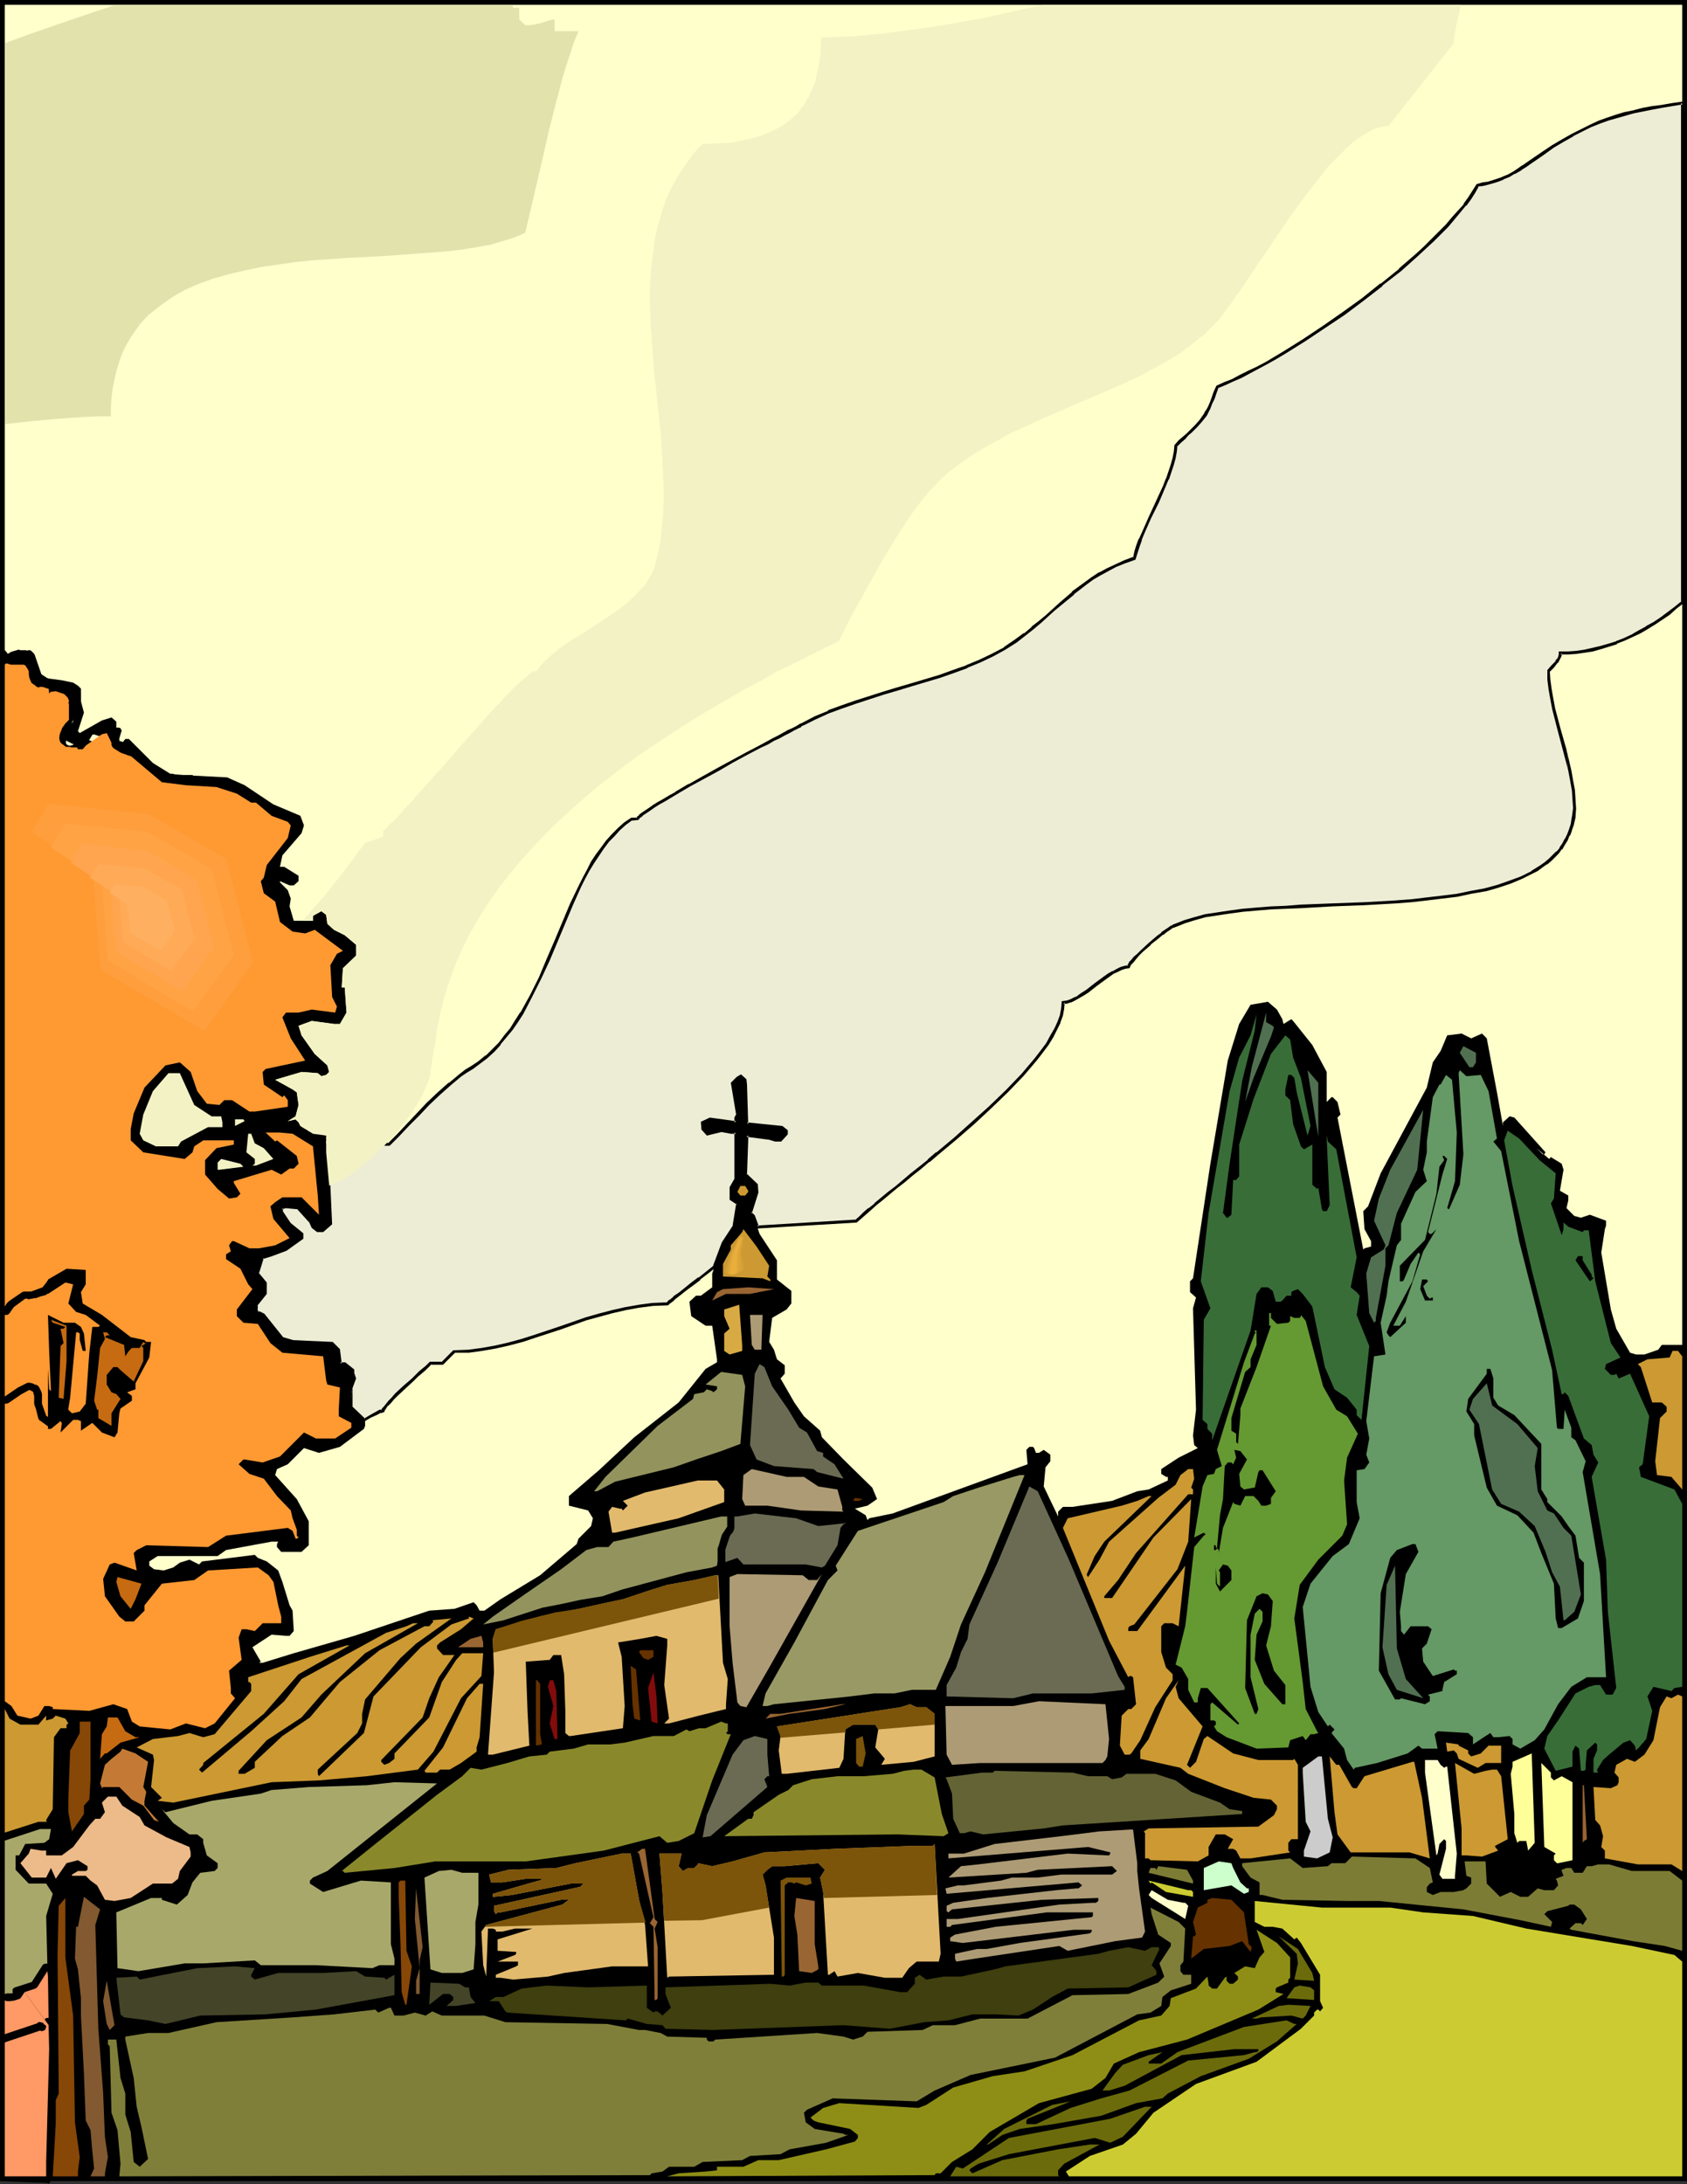 <?xml version="1.0" encoding="UTF-8" standalone="no"?>
<svg
   version="1.0"
   width="120.293mm"
   height="155.668mm"
   id="svg139"
   sodipodi:docname="Church 75.wmf"
   xmlns:inkscape="http://www.inkscape.org/namespaces/inkscape"
   xmlns:sodipodi="http://sodipodi.sourceforge.net/DTD/sodipodi-0.dtd"
   xmlns="http://www.w3.org/2000/svg"
   xmlns:svg="http://www.w3.org/2000/svg">
  <rect width="100%" height="100%" fill="#333333" stroke="none"/>
  <sodipodi:namedview
     id="namedview139"
     pagecolor="#ffffff"
     bordercolor="#000000"
     borderopacity="0.25"
     inkscape:showpageshadow="2"
     inkscape:pageopacity="0.0"
     inkscape:pagecheckerboard="0"
     inkscape:deskcolor="#d1d1d1"
     inkscape:document-units="mm" />
  <defs
     id="defs1">
    <pattern
       id="WMFhbasepattern"
       patternUnits="userSpaceOnUse"
       width="6"
       height="6"
       x="0"
       y="0" />
  </defs>
  <path
     style="fill:#000000;fill-opacity:1;fill-rule:evenodd;stroke:none"
     d="M 454.65,587.545 H 13.733 l -0.808,0.808 v -0.323 L 0,587.545 V 0 h 454.65 z"
     id="path1" />
  <path
     style="fill:#ffffcc;fill-opacity:1;fill-rule:evenodd;stroke:none"
     d="m 20.357,198.272 2.585,-7.595 v -0.485 l -0.162,-0.323 -0.162,-0.323 -0.323,-0.162 -0.485,-0.162 -0.323,0.162 -0.323,0.323 -0.162,0.323 -3.231,9.534 v 0.323 0.323 l 0.162,0.323 0.323,0.162 0.323,0.162 h 0.485 l 4.524,-1.616 4.362,1.616 h 0.323 l 0.485,-0.162 0.323,-0.162 0.162,-0.323 v -0.485 l -0.162,-0.323 -0.162,-0.323 -0.323,-0.162 -4.847,-1.616 h -0.646 z"
     id="path2" />
  <path
     style="fill:#ff9932;fill-opacity:1;fill-rule:evenodd;stroke:none"
     d="m 18.58,193.909 -0.485,0.485 -0.485,0.485 -0.323,0.485 -0.485,0.646 -0.323,0.808 -0.323,0.808 -0.162,0.808 v 0.646 l 0.162,0.646 0.323,0.485 1.293,0.97 h 0.485 0.485 l 0.485,0.162 h 1.293 1.293 l 0.485,-0.162 h 0.323 l 4.847,-3.393 1.454,-0.323 0.485,0.808 0.162,0.323 0.162,0.485 0.323,1.131 v 0.485 l 0.162,0.323 0.162,0.323 0.162,0.162 1.777,1.131 0.323,0.162 1.777,0.646 0.485,0.162 0.485,0.162 8.24,6.948 6.463,0.808 8.24,0.485 5.493,1.778 3.878,2.424 h 1.293 l 4.201,3.555 4.362,1.616 0.808,0.97 -0.808,3.393 -5.655,7.272 -0.808,3.393 -0.808,0.97 0.808,3.232 3.07,2.262 1.293,5.494 3.393,2.585 3.393,0.485 2.585,-0.97 7.594,5.656 -1.616,0.808 -1.777,3.07 0.485,8.564 1.293,2.585 -0.485,1.616 -6.301,-0.808 -3.554,0.808 h -3.393 l -0.969,1.293 2.262,5.656 3.878,5.979 -10.663,2.262 -0.808,0.808 0.323,3.393 5.009,3.393 0.485,-0.485 0.969,1.293 v 1.778 l -8.886,1.293 h -1.454 l -4.685,-3.07 h -2.1 l -1.293,1.293 -3.393,-0.323 -2.585,-3.393 -1.777,-5.171 -2.908,-2.585 -3.878,0.808 -5.655,5.979 -2.908,6.948 -0.808,4.201 v 3.07 l 3.393,3.232 11.148,1.778 2.1,-1.778 0.485,-1.616 2.424,-1.616 h 8.24 v 1.131 l -4.685,0.97 -3.07,3.232 v 3.878 l 3.393,3.878 3.07,2.585 2.1,-0.323 0.969,-0.97 -1.777,-2.909 v -0.485 l 10.179,-3.07 2.585,1.293 2.262,-1.616 h 1.131 l 1.293,-1.293 -0.485,-2.101 -5.332,-4.201 -0.485,0.323 -2.585,-2.424 h 3.878 l 3.393,0.323 5.493,3.393 1.293,13.25 0.323,5.171 -4.685,-4.686 h -5.17 l -1.939,1.293 -1.293,1.131 0.808,3.393 4.362,5.171 -3.878,1.939 -4.362,0.808 h -2.585 l -4.201,-1.939 h -0.485 l -0.808,1.131 0.485,1.616 -1.293,0.808 v 1.293 l 3.878,2.585 2.1,4.201 1.131,1.293 -4.201,5.494 v 1.778 l 1.777,1.778 3.878,0.323 3.393,5.171 3.231,2.585 10.987,0.97 0.808,6.464 0.323,1.131 3.393,0.808 -0.323,5.979 v 1.778 l 3.393,1.778 v 1.293 l -4.362,2.909 h -5.17 l -3.231,-1.616 -6.463,6.464 -4.685,1.616 -4.847,-0.808 h -0.323 l -1.293,1.293 2.908,2.585 3.878,1.293 3.554,4.686 3.716,3.878 0.485,2.101 1.131,3.07 v 1.616 l 0.485,0.485 -0.485,0.323 h -0.323 l -0.808,-2.101 -1.293,-0.808 -16.641,2.101 -4.847,3.07 -16.641,-0.485 -2.585,1.293 -0.808,0.808 0.808,4.686 -5.978,-2.101 -1.293,0.485 -1.777,3.878 0.485,4.686 3.878,5.494 1.616,1.293 h 2.262 l 2.908,-2.909 v -1.454 l 4.685,-5.817 8.725,-0.97 3.716,-2.585 13.41,-0.808 2.908,2.101 1.293,1.778 1.293,6.302 0.808,3.07 v 1.778 h -5.009 l -2.1,2.101 -2.262,-0.485 h -1.293 l -0.808,2.262 0.808,5.979 -3.393,2.909 0.485,4.686 v 1.454 l 1.131,1.293 -5.493,6.787 -2.585,1.293 -5.17,-1.293 -4.201,1.616 -8.24,-0.808 -2.1,-1.293 -1.293,-3.393 -3.716,-1.293 -6.463,1.778 -9.856,-0.485 v -0.485 l -0.969,-0.323 h -1.293 l -1.616,2.585 -2.1,0.808 -3.554,-0.808 -1.616,-2.585 -1.777,-1.293 V 378.123 H 1.777 l 0.485,-0.162 3.554,-2.424 2.1,-1.131 0.969,0.485 0.323,1.131 v 2.101 l 0.162,0.646 0.162,0.323 0.162,0.485 0.162,0.646 0.162,0.646 0.323,1.293 0.323,0.485 0.323,0.162 1.777,1.293 0.323,0.162 h 0.485 l 0.323,-0.162 0.323,-0.323 0.162,-0.323 v -0.323 l -0.162,-0.485 -0.323,-0.162 -1.454,-1.131 -1.131,-3.232 v -0.485 -0.808 -0.646 -0.646 l -0.162,-0.646 -0.323,-0.646 -0.323,-0.646 -0.323,-0.323 -0.162,-0.162 -0.646,-0.162 -0.646,-0.323 -0.808,-0.162 H 7.755 7.432 l -1.293,0.646 -1.293,0.646 -3.554,2.424 v -21.976 h 0.323 0.323 l 0.323,-0.162 0.323,-0.323 1.131,-1.616 3.07,-2.262 h 0.485 l 0.485,0.162 0.646,-0.162 h 0.323 l 0.485,-0.162 h 0.485 l 1.293,-0.485 1.293,-0.323 0.485,-0.323 0.323,-0.323 1.131,-1.778 0.162,-0.323 v -0.485 l -0.162,-0.323 -0.323,-0.323 -0.323,-0.162 h -0.485 l -0.323,0.162 -0.162,0.323 -1.131,1.454 -3.07,1.131 H 7.755 6.463 l -0.485,0.162 -3.554,2.424 -0.323,0.323 -0.323,0.323 -0.485,0.808 v -172.903 l 0.162,-0.162 0.162,-0.162 H 1.777 l 0.646,0.162 0.485,0.162 h 0.646 0.808 0.969 0.969 l 0.485,0.162 0.323,0.485 0.323,0.485 0.323,0.646 v 0.808 l 0.162,0.97 0.323,0.808 0.162,0.323 0.162,0.323 0.323,0.162 0.162,0.162 0.323,0.162 0.162,0.162 0.323,0.323 h 0.162 l 0.323,0.162 h 0.162 l 0.162,-0.162 h 0.808 l 5.816,1.939 0.969,0.97 0.323,0.808 v 4.848 z"
     id="path3" />
  <path
     style="fill:#ffffcc;fill-opacity:1;fill-rule:evenodd;stroke:none"
     d="m 453.358,362.61 v -0.323 h -5.493 l -0.969,1.293 -3.716,1.293 h -2.262 l -1.616,-0.485 -3.716,-6.464 -1.454,-5.171 -2.585,-15.351 0.969,-6.302 0.323,-0.97 v -1.293 l -4.362,-1.616 -2.424,0.808 -1.777,-0.485 -2.1,-2.101 0.485,-2.101 v -1.293 l -2.262,-1.293 0.969,-5.656 -0.485,-1.616 -2.908,-1.778 -0.485,0.485 -3.393,-2.909 1.616,1.616 h 0.485 l 0.323,-0.485 -8.402,-9.372 -1.293,-0.323 -1.777,1.616 v 0.97 l -1.616,-9.049 -2.747,-14.543 -1.293,-1.293 -2.908,1.293 -2.585,-1.293 -3.878,0.485 -1.777,4.201 -2.1,3.07 -1.616,6.787 -12.441,23.108 -3.393,8.888 -1.293,1.293 0.323,4.848 1.777,3.232 v 1.454 l -1.777,0.485 -0.323,0.323 -6.947,-35.55 0.808,-0.808 -0.808,-3.393 -1.293,-1.293 h -0.323 l -1.293,1.293 v -8.08 l -3.878,-7.272 -5.17,-6.464 -0.485,-0.485 -2.1,1.293 -0.323,-1.293 -1.454,-2.585 -2.424,-2.101 -4.685,0.808 -3.07,5.171 -3.07,9.857 -4.685,27.794 -4.685,30.864 -0.808,0.808 v 2.909 l 1.616,1.454 -0.808,2.909 0.808,27.309 -0.808,6.948 0.323,2.585 0.969,0.808 -5.17,2.585 -4.685,3.07 v 1.293 l 1.293,0.808 h 0.485 v 0.97 l -5.17,2.424 -3.07,0.485 -6.786,2.585 -10.663,1.616 h -2.585 l -1.293,1.293 v 1.293 l -3.878,-8.08 0.485,-5.171 1.293,-1.616 v -1.778 l -1.777,-1.293 -1.293,0.808 h -0.808 l -0.485,-1.293 -0.323,-0.323 h -0.969 l -0.808,0.808 0.323,3.878 -36.353,13.25 -6.301,1.293 -0.485,0.485 -0.485,-1.293 -2.908,-1.778 3.393,-0.808 2.585,-1.778 -1.293,-3.07 -7.755,-7.595 -5.816,-5.979 -0.485,-1.778 -4.362,-3.878 -2.585,-3.717 -3.716,-6.464 1.131,-1.293 v -2.262 l -2.1,-1.616 -0.808,-2.585 -1.293,-2.101 0.808,-6.464 3.878,-2.262 1.293,-1.616 v -3.393 l -3.878,-3.07 v -5.171 l -4.685,-7.11 -1.616,-4.848 -0.969,-0.808 1.777,-5.656 v -1.939 l -3.07,-2.747 0.323,-9.211 v -1.293 l 6.14,0.808 1.777,0.485 h 1.293 l 1.616,-1.778 v -0.808 l -1.293,-0.97 -9.532,-0.808 -0.323,-10.665 v -1.293 l -1.293,-0.97 -0.808,0.485 -1.293,1.293 1.293,8.564 -0.323,0.808 v 1.293 l -6.947,-0.808 -2.1,0.808 v 1.778 l 1.131,1.293 3.878,-0.808 2.585,0.485 h 1.454 v 12.766 l -1.454,2.101 v 2.909 l 1.777,1.293 -0.808,5.979 -3.07,4.686 -2.908,8.241 v 3.717 l -3.07,2.262 h -1.293 l -1.777,1.616 0.485,3.878 3.878,2.585 h 1.777 l 1.293,9.049 v 0.808 l -3.07,1.778 -7.271,9.049 -11.956,9.372 -9.532,8.888 -8.078,6.948 v 2.585 l 5.17,1.293 1.293,2.101 -0.485,2.101 -3.393,3.393 -0.485,1.454 -9.856,8.403 -10.663,6.464 -4.362,3.07 h -1.293 l -0.808,-1.454 -0.808,-0.808 -5.17,1.778 -6.786,0.485 -20.196,6.787 -16.318,4.686 -8.401,2.585 h -0.969 l 0.485,-0.323 -2.262,-3.878 5.17,-3.393 3.878,0.323 h 0.969 l 1.131,-1.293 -0.323,-5.494 -0.808,-1.454 -1.939,-6.302 -1.131,-3.07 -3.07,-2.424 -2.424,-0.97 -0.808,-0.808 -14.218,1.778 -0.808,0.808 -2.585,-1.293 -2.585,0.808 -1.777,1.293 -2.585,0.808 -2.585,-0.323 -1.293,-0.97 v -1.131 l 2.262,-1.454 h 16.157 l 2.262,-1.616 12.279,-2.262 h 1.777 l -0.323,0.646 v 0.808 l 1.131,1.293 h 5.493 l 1.939,-1.778 v -6.464 l -3.231,-5.979 -5.816,-6.464 0.485,-1.616 2.908,-1.293 4.362,-4.363 4.039,1.293 5.655,-1.616 6.463,-4.848 0.323,-0.808 v -1.293 l -3.716,-3.878 v -5.171 l 0.808,-2.424 -0.323,-1.293 v -0.97 l -2.262,-1.616 h -1.293 l -0.323,-3.878 -1.777,-1.778 -10.663,-0.323 -2.747,-0.808 -5.009,-6.464 -1.293,-0.485 h -0.323 l -0.485,-0.97 v -1.293 l 2.585,-2.909 v -3.07 l -2.1,-2.424 1.293,-4.363 2.424,-0.808 3.878,-1.293 4.201,-3.07 v -1.131 l -3.231,-2.747 -2.262,-3.393 v -0.808 l 1.293,-0.485 3.393,0.485 3.07,3.393 0.808,1.616 1.293,0.97 h 1.454 l 1.939,-1.778 -0.323,-10.503 -0.808,-8.726 v -4.525 l -3.554,-0.485 -3.393,-2.101 -0.485,-0.97 -0.808,-0.808 -2.1,0.485 2.1,-1.293 0.808,-3.07 -0.485,-3.393 -1.131,-0.808 -4.685,-2.585 7.109,-2.101 4.362,0.323 0.969,0.808 1.293,-0.323 0.808,-0.808 -0.485,-1.778 -3.393,-3.07 -3.554,-5.009 -0.808,-2.585 3.554,-1.293 5.978,0.808 h 1.616 l 1.777,-3.07 -0.485,-6.787 h -0.808 l 0.323,-5.171 3.554,-3.393 v -2.909 l -3.07,-2.585 -2.908,-1.454 -1.777,-1.616 -0.323,-2.424 -1.293,-0.97 -1.777,0.97 -0.485,0.323 v 1.293 h -5.17 l -1.131,-3.878 0.323,-2.101 -0.808,-2.262 -2.1,-2.101 v -0.323 l 2.585,1.131 h 1.131 l 1.293,-1.131 v -1.454 l -3.878,-2.424 h -1.131 l 0.646,-3.07 5.17,-5.979 0.646,-2.101 -0.969,-2.585 -7.271,-3.07 -7.755,-5.171 -4.685,-2.101 -9.209,-0.485 -0.162,-0.162 h -0.323 -2.1 l -2.262,-0.162 -0.646,-0.162 h -0.646 l -4.685,-2.909 -6.463,-6.464 h -0.969 l -0.646,0.808 -0.485,-0.162 -0.485,-0.162 v -0.646 l 0.485,-1.616 0.162,-0.485 -0.162,-0.323 -0.162,-0.323 -0.485,-0.162 h -0.323 -0.323 l -0.323,0.162 -0.162,0.323 -0.323,-0.323 -0.323,-0.485 -0.323,-0.162 h -0.323 -1.616 l -0.808,0.162 -0.646,0.323 -4.847,3.232 h -3.07 l -0.162,-0.162 -0.162,-0.162 -0.162,-0.485 v -0.162 -0.162 l 0.323,-0.808 0.646,-0.97 0.969,-0.97 0.808,-0.97 0.646,-1.293 0.323,-0.646 v -0.485 -5.171 -0.323 l -0.323,-0.162 -0.323,-0.323 h -0.323 -0.323 l -0.323,0.162 -0.162,0.162 -0.162,0.323 -0.808,-0.97 -0.485,-0.323 -0.323,-0.162 -3.231,-1.131 -0.162,-0.323 v -0.162 l -0.323,-0.323 H 14.218 l -1.616,-0.646 -1.454,-0.97 -1.777,-5.171 -0.162,-0.323 -0.323,-0.323 -0.323,-0.323 -0.162,-0.162 -0.323,-0.162 H 7.755 7.594 l -0.323,0.162 -0.162,-0.162 H 6.947 6.624 6.14 5.493 l -0.485,-0.162 -0.485,0.162 -1.131,0.323 -0.485,0.162 -0.485,0.323 -0.323,0.162 -0.485,-0.646 -0.162,-0.162 -0.162,-0.162 V 1.293 H 453.358 Z"
     id="path4" />
  <path
     style="fill:#000000;fill-opacity:1;fill-rule:evenodd;stroke:none"
     d="m 19.711,183.891 1.293,0.808 0.808,0.808 v 3.393 l 0.808,3.07 -1.616,5.009 0.485,0.485 5.978,-3.393 2.585,-0.808 1.293,1.131 v 3.878 l 0.323,0.485 v 1.293 h -1.616 l -1.293,-2.585 -0.969,-0.808 -2.908,1.293 -1.777,2.909 -0.808,0.97 h -1.293 l -0.485,-0.97 -4.201,-2.101 3.393,-4.363 -0.323,-3.717 -0.969,-1.293 0.969,-2.262 v -0.323 l -2.262,-0.97 -2.908,0.485 h -0.485 l -0.485,0.485 -0.323,-4.04 3.716,0.485 z"
     id="path5" />
  <path
     style="fill:#517051;fill-opacity:1;fill-rule:evenodd;stroke:none"
     d="m 343.007,276.321 0.323,0.485 -0.808,2.424 -4.685,11.15 -2.262,6.464 1.777,-9.372 3.878,-14.705 v 2.585 z"
     id="path6" />
  <path
     style="fill:#386d38;fill-opacity:1;fill-rule:evenodd;stroke:none"
     d="m 334.767,291.187 -3.393,22.3 -1.777,13.25 0.969,1.293 h 0.323 l 0.969,-0.808 0.485,-9.372 h 0.808 l 0.808,-0.97 v -8.564 l 3.878,-12.281 4.685,-12.119 3.878,-5.009 1.293,1.131 0.808,4.848 2.1,5.494 2.585,12.927 -0.808,2.585 -2.908,-11.635 -0.646,-3.878 -0.808,-0.808 h -0.808 l -0.808,3.878 v 1.616 l 1.293,1.293 0.808,6.464 2.1,5.979 0.808,0.808 2.262,-1.293 v 10.827 l 1.293,1.131 0.323,-0.323 0.969,5.817 0.323,0.485 h 0.969 l 0.808,-1.616 -0.808,-17.937 v -0.808 l 0.323,1.616 2.262,2.101 5.493,29.086 -1.616,8.08 1.616,1.293 0.808,0.97 -0.808,5.171 3.393,8.403 -2.1,19.876 -1.293,-1.293 v -1.454 l -2.585,-3.232 -3.393,-2.262 -2.585,-5.979 -3.393,-16.321 -2.585,-3.393 -1.293,-1.293 -1.293,0.485 -0.485,0.323 v 0.97 h -1.293 l -1.131,1.293 -0.485,0.323 h -1.293 l -0.808,-2.909 -1.293,-0.97 h -1.777 l -1.293,1.778 -1.616,9.857 -10.34,29.571 v -1.778 l -1.293,-1.293 v -1.293 l -1.293,-1.131 0.323,-26.986 1.777,-3.07 -2.585,-7.272 2.1,-18.421 5.655,-32.803 2.585,-9.049 3.07,-5.979 1.616,-5.656 -0.485,4.363 z"
     id="path7" />
  <path
     style="fill:#517051;fill-opacity:1;fill-rule:evenodd;stroke:none"
     d="m 397.779,286.178 -0.808,1.293 h -0.969 l -2.585,-3.878 0.969,-1.778 3.393,1.778 z"
     id="path8" />
  <path
     style="fill:#517051;fill-opacity:1;fill-rule:evenodd;stroke:none"
     d="m 355.286,306.215 -2.908,-17.937 2.908,3.393 z"
     id="path9" />
  <path
     style="fill:#659965;fill-opacity:1;fill-rule:evenodd;stroke:none"
     d="m 399.071,289.571 2.1,4.363 2.262,12.766 -0.969,0.808 2.1,2.585 4.847,24.239 8.886,34.742 1.293,15.513 0.323,0.323 h 1.454 l 0.323,-5.171 1.777,4.848 v 2.585 l 1.131,0.808 2.747,5.656 -0.808,2.909 4.685,27.47 1.616,27.794 h -5.17 l -4.201,2.585 -3.554,4.686 -3.716,6.787 -2.585,2.909 -3.878,2.262 -2.1,-1.131 v -1.454 l -0.808,-0.808 -3.07,0.323 h -1.293 l -0.808,-1.131 -1.777,1.131 -2.908,1.939 v -1.939 l -1.293,-1.131 -8.24,-0.485 -0.808,0.808 0.808,3.878 h -4.201 l -0.969,-0.808 -2.908,2.101 -8.24,2.585 -5.978,1.293 -0.323,0.485 -1.777,-2.585 -0.808,-3.07 -3.393,-4.201 0.808,-0.97 -1.293,-1.293 -0.485,0.485 -2.585,-3.878 -2.1,-6.787 -2.1,-21.492 2.1,-6.302 5.978,-7.433 4.362,-3.232 2.908,-6.948 -0.808,-4.363 v -8.564 l 2.1,-0.323 1.293,-1.778 -0.808,-2.101 0.808,-4.363 -0.808,-4.686 2.1,-17.452 3.07,-0.485 -1.293,-8.564 1.616,-7.272 0.485,-3.878 2.262,-9.695 1.131,-1.454 v -4.363 l 3.878,-8.564 3.07,-2.909 -0.969,-3.07 0.969,-4.686 v -2.909 l 1.616,-11.958 1.777,-3.393 h 0.323 l 1.454,-2.585 1.616,1.293 1.293,14.22 -0.485,13.089 -2.1,7.272 0.485,0.323 2.908,-6.625 0.969,-8.241 -1.293,-21.815 0.323,-0.808 1.777,1.616 z"
     id="path10" />
  <path
     style="fill:#f2f2c4;fill-opacity:1;fill-rule:evenodd;stroke:none"
     d="m 52.348,297.651 4.685,3.07 h 2.585 l 0.323,1.616 v 1.293 h -3.878 l -7.271,3.878 -0.808,1.293 h -5.978 l -3.393,-1.616 -0.969,-1.778 0.969,-5.171 2.585,-6.302 4.201,-4.848 h 3.07 z"
     id="path11" />
  <path
     style="fill:#517051;fill-opacity:1;fill-rule:evenodd;stroke:none"
     d="m 376.452,326.737 -2.262,8.726 -0.808,0.808 v 4.686 l -2.585,14.058 v 0.808 l -0.485,0.485 -1.293,-2.585 -0.808,-10.665 1.293,-4.363 3.393,-2.101 0.485,-1.131 -3.07,-6.625 1.293,-5.979 3.07,-7.756 8.886,-16.159 -1.616,16.159 z"
     id="path12" />
  <path
     style="fill:#f2f2c4;fill-opacity:1;fill-rule:evenodd;stroke:none"
     d="m 65.919,302.014 -2.585,1.293 v -1.778 h 2.262 z"
     id="path13" />
  <path
     style="fill:#386d38;fill-opacity:1;fill-rule:evenodd;stroke:none"
     d="m 414.905,312.517 4.362,3.555 -0.485,6.787 -0.808,1.293 2.908,8.564 0.485,-1.616 v -1.778 l 1.293,1.131 3.878,1.454 0.323,-0.485 h 1.293 l 1.777,13.735 4.201,16.644 2.585,3.878 -3.878,1.778 -0.323,1.293 1.616,1.616 h 0.969 l 0.485,-0.323 0.646,1.293 3.07,-1.293 5.17,11.473 -1.777,12.927 -0.969,0.808 0.485,2.585 9.048,3.393 2.1,3.878 v 49.285 l -2.1,0.323 -0.485,0.485 -0.323,0.323 -4.847,-1.131 -1.616,2.585 1.293,3.878 -1.616,7.595 -1.939,2.262 -0.808,0.808 -0.323,-1.293 -1.293,-1.454 -1.777,0.646 -3.878,3.232 -1.616,1.454 -1.616,2.585 v 0.323 l 0.323,0.485 h -1.293 v -3.717 l 0.969,-2.262 v -1.616 l -0.485,-0.485 -2.262,2.101 -0.323,3.878 v 1.293 l -0.485,0.323 h -0.808 l -0.485,-5.979 -0.969,-0.808 -0.808,1.616 v 4.04 l -4.524,1.131 -3.07,-5.979 0.808,-3.393 2.908,-4.201 4.685,-7.272 3.554,-1.778 1.777,-0.485 h 1.293 l 1.616,2.585 h 1.777 l 0.969,-1.778 -2.262,-20.522 -0.485,-14.058 -3.878,-22.3 1.777,-3.878 -1.293,-2.101 -0.485,-2.585 -2.1,-1.778 -4.201,-11.473 -0.969,-0.97 -0.323,0.485 h -0.485 l -2.585,-11.958 -5.493,-21.492 -5.17,-22.623 -2.262,-12.281 0.969,-2.585 3.07,2.101 z"
     id="path14" />
  <path
     style="fill:#f2f2c4;fill-opacity:1;fill-rule:evenodd;stroke:none"
     d="m 68.666,307.993 2.424,1.293 2.585,2.909 -4.685,1.778 h -0.969 l 0.646,-0.485 v -1.293 l -2.262,-1.778 0.485,-5.009 h 0.808 z"
     id="path15" />
  <path
     style="fill:#000000;fill-opacity:1;fill-rule:evenodd;stroke:none"
     d="m 390.023,312.194 -1.293,4.201 -3.878,15.513 0.485,0.485 h 0.485 l 1.293,-1.293 -3.554,5.979 -4.685,13.574 -3.393,6.464 h 1.777 l 1.616,-2.585 v 1.778 l -4.201,3.878 -0.485,-0.485 -0.485,-0.808 0.969,-2.585 5.978,-11.15 2.1,-7.272 -0.485,-0.485 -2.1,3.07 -1.777,4.201 -0.323,0.485 h -0.808 v -4.201 l 6.786,-6.948 3.07,-12.443 0.808,-7.272 1.293,-1.778 -0.485,-1.131 h 0.485 z"
     id="path16" />
  <path
     style="fill:#f2f2c4;fill-opacity:1;fill-rule:evenodd;stroke:none"
     d="m 65.596,314.295 -6.463,0.808 h -0.485 v -1.939 l 0.969,-0.97 5.17,1.293 z"
     id="path17" />
  <path
     style="fill:#cc9932;fill-opacity:1;fill-rule:evenodd;stroke:none"
     d="m 201.636,320.758 v 0.323 l -0.808,0.97 h -1.293 l -0.808,-0.97 0.808,-1.616 h 1.293 z"
     id="path18" />
  <path
     style="fill:#cc9932;fill-opacity:1;fill-rule:evenodd;stroke:none"
     d="m 207.291,340.957 -0.485,2.909 0.808,0.808 v 0.485 l -2.1,-0.808 -10.663,-0.485 v -3.393 l 2.1,-3.878 v -1.131 l 3.07,-3.555 0.323,-0.808 3.554,4.686 z"
     id="path19" />
  <path
     style="fill:#000000;fill-opacity:1;fill-rule:evenodd;stroke:none"
     d="m 426.538,339.503 2.424,3.878 v 0.485 l 0.485,0.485 -0.969,0.808 -3.878,-5.656 0.646,-1.131 h 1.293 z"
     id="path20" />
  <path
     style="fill:#000000;fill-opacity:1;fill-rule:evenodd;stroke:none"
     d="m 23.104,345.967 -1.293,2.101 0.485,3.07 5.17,3.07 7.755,5.979 3.716,0.808 0.485,0.485 h 1.293 l -0.485,4.201 -3.716,6.948 v 1.616 l -2.262,0.808 1.293,0.97 v 1.293 l -3.07,2.101 -0.323,1.293 -0.485,5.171 -0.808,1.293 -3.393,-1.293 -2.585,-2.585 -0.485,0.323 -2.585,1.778 v -2.585 l -0.808,-0.323 h -1.293 l -3.393,3.393 0.323,-2.262 v -0.323 l -0.323,-0.485 -2.585,2.101 h -0.808 v -16.159 l 0.323,5.494 0.485,0.485 -0.485,-10.827 -0.323,-9.695 4.201,2.101 h 3.07 l 1.616,1.131 0.808,1.778 0.485,4.686 h -0.808 l -0.808,-2.909 v -1.778 l -0.485,-0.323 h -0.485 l -1.616,17.613 -0.485,2.909 v 0.323 l 0.969,0.97 2.1,-0.485 1.616,-2.101 0.969,-13.735 0.808,-6.948 h 1.616 l 0.485,-0.323 -3.878,-2.909 -2.585,-0.808 -2.1,-2.262 1.293,-5.171 -2.1,-0.485 -4.685,3.07 v -3.878 l 5.009,-2.909 5.17,0.323 z"
     id="path21" />
  <path
     style="fill:#000000;fill-opacity:1;fill-rule:evenodd;stroke:none"
     d="m 384.853,345.159 -1.293,1.293 0.969,2.585 0.808,0.808 0.485,-0.323 h 0.323 v 0.808 h -2.1 l -1.293,-3.07 0.485,-2.585 h 1.293 z"
     id="path22" />
  <path
     style="fill:#996532;fill-opacity:1;fill-rule:evenodd;stroke:none"
     d="m 202.121,348.552 h -6.463 l -3.716,1.778 1.293,-2.262 1.616,-0.808 6.786,-0.485 6.947,0.485 z"
     id="path23" />
  <path
     style="fill:#d8aa44;fill-opacity:1;fill-rule:evenodd;stroke:none"
     d="m 200.02,363.903 -3.393,0.97 -1.454,-0.97 v -4.686 l 1.454,-1.293 -1.454,-3.393 v -1.778 l 4.039,-1.293 0.808,10.827 z"
     id="path24" />
  <path
     style="fill:#659932;fill-opacity:1;fill-rule:evenodd;stroke:none"
     d="m 344.138,356.632 3.07,-0.323 0.485,-0.485 v -1.293 l 1.131,0.485 h 1.454 l 0.323,-0.485 v -0.323 l 1.293,1.616 4.685,17.613 3.554,6.302 2.908,1.778 2.908,4.686 -2.908,6.464 -0.808,6.14 0.808,11.796 -1.293,3.07 -6.463,6.464 -5.009,6.787 -1.454,9.049 2.262,17.129 0.808,7.272 3.07,5.979 0.323,0.485 -1.131,0.323 h -0.969 l -1.293,1.616 -0.808,-1.131 -3.393,1.131 -0.485,1.939 -8.563,0.323 -8.078,-3.07 -2.585,-1.616 -0.808,-1.293 0.485,-0.485 v -0.808 l -0.485,-0.323 h -0.969 v -4.363 l 0.485,-0.485 6.947,5.979 0.323,-0.323 -8.563,-9.534 h -1.777 l -0.808,2.747 v 1.131 h -0.969 l -1.616,-3.393 v -2.909 l -1.777,-3.07 -1.616,-0.808 2.585,-10.342 0.485,-3.878 1.939,-17.452 2.585,-3.07 0.485,-0.323 -0.485,-0.485 -2.585,1.293 2.262,-13.735 1.293,-3.07 1.777,-0.323 0.485,-1.293 1.616,-0.808 -1.293,-4.363 7.271,-23.592 2.908,-7.756 0.485,-0.323 h -0.485 v -0.485 h 0.485 v 3.878 l -1.616,3.878 v 2.101 l -1.454,1.293 -3.716,12.443 v 3.393 l 1.293,0.808 v 2.262 l 0.485,0.485 0.646,-7.756 v -1.778 l 4.362,-11.15 3.878,-11.15 h -0.485 v -3.393 h 0.485 v 1.293 z"
     id="path25" />
  <path
     style="fill:#ad9b75;fill-opacity:1;fill-rule:evenodd;stroke:none"
     d="m 205.19,363.58 h -1.777 l -0.808,-1.293 -0.485,-8.08 h 3.393 z"
     id="path26" />
  <path
     style="fill:#c66b11;fill-opacity:1;fill-rule:evenodd;stroke:none"
     d="m 17.934,366.65 -0.808,10.18 -1.293,-0.323 0.485,-13.897 0.808,-0.808 -0.808,-3.878 h 0.808 l 0.485,-0.485 -3.393,-1.131 -0.485,-0.808 4.201,1.616 z"
     id="path27" />
  <path
     style="fill:#c66b11;fill-opacity:1;fill-rule:evenodd;stroke:none"
     d="m 29.567,359.702 h -0.808 l -0.485,0.485 5.17,2.101 0.323,3.07 0.969,-1.454 0.808,-0.808 h 2.1 l 0.969,-1.616 0.323,0.323 h 0.485 l -1.293,0.808 0.485,0.485 v 3.555 l -2.585,5.494 -3.554,-3.07 -0.808,-0.808 h -1.131 l -1.777,2.101 v 2.585 l 1.293,2.101 1.293,0.485 1.131,1.293 -2.424,3.878 v 3.393 l -3.554,-2.101 v -2.262 h -0.323 l -0.808,-2.424 0.808,-6.464 0.808,-7.756 1.293,-2.424 -0.485,-1.778 h 0.969 z"
     id="path28" />
  <path
     style="fill:#cc9932;fill-opacity:1;fill-rule:evenodd;stroke:none"
     d="m 453.358,365.358 v 35.873 l -2.908,-3.393 -3.878,-0.485 -0.485,-3.717 1.293,-11.635 1.777,-1.778 v -1.293 l -1.293,-1.131 h -2.585 l -3.07,-9.534 -0.808,-0.808 2.585,-1.293 5.978,-0.485 0.808,-1.778 h 1.454 z"
     id="path29" />
  <path
     style="fill:#6b6b54;fill-opacity:1;fill-rule:evenodd;stroke:none"
     d="m 208.099,373.437 4.362,6.302 2.908,4.848 2.1,1.293 2.747,5.009 1.616,0.485 v 0.97 l 3.07,2.101 2.424,3.878 -7.109,-1.778 -0.969,-0.808 -10.663,-0.808 -4.685,-1.778 -1.777,-3.878 1.293,-19.229 1.293,-2.585 1.293,0.808 z"
     id="path30" />
  <path
     style="fill:#000000;fill-opacity:1;fill-rule:evenodd;stroke:none"
     d="m 402.464,371.336 v 5.171 l 1.293,2.101 4.362,2.585 7.271,7.756 v 12.281 l 1.616,2.585 v 0.808 l 3.878,3.878 1.777,2.585 1.939,2.585 0.969,5.979 1.293,1.293 v 10.342 l -1.616,4.686 -4.362,2.585 h -0.969 l -0.646,-2.585 -0.485,-9.372 -3.393,-8.241 -2.1,-5.494 -4.362,-4.686 -5.493,-2.585 -2.747,-4.848 -3.393,-14.058 v -3.07 l -2.1,-3.393 0.485,-3.393 5.009,-6.787 v -1.293 h 0.969 z"
     id="path31" />
  <path
     style="fill:#93935e;fill-opacity:1;fill-rule:evenodd;stroke:none"
     d="m 200.828,373.437 -1.293,15.513 -5.17,1.939 -6.786,2.262 -5.978,2.101 -15.834,3.878 -4.847,2.585 h -0.808 l 3.07,-3.878 14.056,-13.735 9.532,-7.272 0.323,-1.293 2.585,-0.485 0.808,-0.808 1.454,0.485 0.323,0.323 0.969,-0.808 v -0.808 l -3.07,-0.485 4.201,-3.393 5.655,0.808 z"
     id="path32" />
  <path
     style="fill:#517051;fill-opacity:1;fill-rule:evenodd;stroke:none"
     d="m 408.927,383.617 5.493,6.464 -0.808,4.848 0.808,6.787 2.585,5.171 1.777,0.808 2.585,3.878 2.1,2.101 2.585,15.836 -1.777,4.686 -2.585,2.262 h -0.323 l -0.969,-9.049 -2.1,-3.878 -1.777,-5.494 -2.908,-6.948 -4.201,-3.878 -4.847,-2.101 -2.424,-3.878 -3.554,-17.613 -2.585,-3.878 0.969,-2.909 3.716,-4.201 1.454,5.979 z"
     id="path33" />
  <path
     style="fill:#000000;fill-opacity:1;fill-rule:evenodd;stroke:none"
     d="m 336.06,393.151 -2.1,3.878 0.323,3.393 0.969,0.808 2.585,-0.485 h 0.323 l 0.969,-4.201 0.323,-0.485 h 0.808 l 3.554,5.656 -1.293,1.778 v 1.616 l -1.293,0.485 h -1.293 l -0.808,-1.293 -1.293,-1.293 h -2.262 l -1.293,2.585 -1.616,-0.485 -0.323,-0.485 -2.747,6.948 -1.131,6.787 v -0.808 l -0.485,-0.485 -0.323,0.485 h -0.485 v -1.293 h 0.485 v 0.485 l 0.323,0.323 0.808,-8.888 0.808,-4.363 0.485,-8.888 0.808,-0.97 h 0.969 l 0.485,0.485 0.808,-1.778 -0.485,-2.101 1.616,0.323 z"
     id="path34" />
  <path
     style="fill:#ad9b75;fill-opacity:1;fill-rule:evenodd;stroke:none"
     d="m 216.662,397.837 3.878,2.585 5.17,0.808 1.293,4.686 v 0.97 l 0.323,0.323 -11.471,-0.323 -9.048,-1.293 h -5.978 l -0.808,-1.778 0.323,-6.464 2.262,-1.616 9.371,2.101 z"
     id="path35" />
  <path
     style="fill:#cc9932;fill-opacity:1;fill-rule:evenodd;stroke:none"
     d="m 321.842,398.322 -0.808,2.424 0.485,0.485 v 1.293 h -1.293 l -14.056,15.836 -4.847,7.272 -3.716,4.363 v 0.485 h 2.1 l 11.148,-16.321 10.179,-10.342 -0.808,11.473 -2.908,7.433 -11.633,14.866 -1.293,0.485 -0.323,0.485 v 0.808 h 2.424 l 12.925,-17.613 -1.777,16.321 -1.616,-0.808 h -2.262 l -0.808,0.808 v 6.948 l 1.293,4.201 1.777,1.778 v 1.616 l -4.685,7.272 -4.039,8.888 -2.424,3.555 -0.485,0.323 h -1.293 l -1.293,-2.424 0.485,-8.08 1.777,-1.778 h 0.808 l 1.293,-1.293 -0.808,-7.272 -0.485,-0.323 h -0.485 l -0.323,0.323 -5.17,-9.857 -12.441,-30.379 1.293,-2.585 14.541,-3.393 4.201,-1.293 3.07,-1.293 h 0.808 l -12.764,12.281 -2.585,3.878 -2.1,4.848 v 0.323 l 0.323,0.485 3.07,-4.686 2.585,-4.848 13.249,-11.796 4.685,-3.555 1.293,-2.585 2.1,-1.616 h 1.293 z"
     id="path36" />
  <path
     style="fill:#999965;fill-opacity:1;fill-rule:evenodd;stroke:none"
     d="m 265.455,423.53 -6.463,14.058 -2.908,8.726 -3.878,8.888 h -6.463 l -4.685,0.97 h -5.493 l -6.463,0.808 -20.519,2.101 -1.777,0.485 h -1.293 l 0.808,-3.393 7.755,-13.735 9.048,-16.805 2.585,-2.585 -0.485,-1.293 5.978,-9.372 23.104,-7.756 2.585,-1.616 6.786,-2.262 9.371,-2.909 1.777,-0.485 h 1.293 z"
     id="path37" />
  <path
     style="fill:#e2ba6d;fill-opacity:1;fill-rule:evenodd;stroke:none"
     d="m 195.173,401.231 v 3.393 l -12.279,4.363 -17.126,3.878 h -0.808 l -0.969,-5.656 0.969,-1.293 2.1,0.485 h 0.485 l 0.323,0.485 1.293,-1.293 -1.293,-1.293 5.978,-2.262 14.218,-3.232 h 5.17 z"
     id="path38" />
  <path
     style="fill:#6b6b54;fill-opacity:1;fill-rule:evenodd;stroke:none"
     d="m 288.074,420.137 13.249,31.349 1.777,2.909 v 0.808 l -8.886,0.97 h -15.834 l -5.332,1.293 -17.934,-0.485 v -3.07 l 2.585,-4.686 1.293,-4.201 1.777,-3.555 0.485,-3.878 7.594,-16.644 8.563,-20.522 2.262,1.293 z"
     id="path39" />
  <path
     style="fill:#663200;fill-opacity:1;fill-rule:evenodd;stroke:none"
     d="m 231.526,404.301 h -1.616 l 0.485,-0.808 2.1,0.323 z"
     id="path40" />
  <path
     style="fill:#93935e;fill-opacity:1;fill-rule:evenodd;stroke:none"
     d="m 193.234,421.753 -1.293,0.485 -6.947,1.293 -17.449,4.686 -5.17,1.778 -5.978,0.97 -5.17,1.131 -5.009,0.97 -10.502,3.393 -5.493,1.131 2.585,-2.101 8.563,-5.979 9.856,-6.787 6.786,-5.171 2.908,-0.808 h 3.07 l 1.293,-1.454 5.17,-1.131 23.912,-5.656 h 1.616 v 2.747 l -0.323,0.485 -0.646,0.97 -0.323,0.485 -0.162,0.323 -0.162,0.485 -0.323,1.131 -0.323,1.131 -0.162,0.485 -0.162,0.323 v 3.555 z"
     id="path41" />
  <path
     style="fill:#6b6b54;fill-opacity:1;fill-rule:evenodd;stroke:none"
     d="m 220.539,411.088 7.594,-0.808 -0.808,0.323 -0.808,0.97 -0.808,4.686 -3.393,5.494 -0.808,0.485 -4.362,-0.808 h -16.803 l -1.616,-1.778 -3.231,1.131 v -3.393 l 1.131,-3.393 0.323,-0.646 0.323,-0.323 0.162,-0.162 0.323,-0.646 0.162,-0.646 v -3.07 h 0.808 l 4.685,-0.808 11.148,1.293 z"
     id="path42" />
  <path
     style="fill:#000000;fill-opacity:1;fill-rule:evenodd;stroke:none"
     d="m 382.268,418.036 -3.393,5.979 -1.616,10.18 0.323,3.878 v 1.293 l 0.808,0.97 1.777,-2.262 h 4.685 l 0.969,0.808 -1.293,3.878 -1.293,1.293 0.323,3.555 2.585,3.878 5.655,-1.778 0.323,0.323 h 0.485 v 0.97 l -3.393,2.101 -0.485,2.101 v 0.323 l -3.878,0.97 0.485,0.485 v 1.293 l -1.293,0.808 -6.463,-1.616 -0.323,0.323 h -1.293 l -4.362,-7.756 0.485,-20.845 2.585,-9.534 1.777,-2.101 4.201,-1.616 h 0.808 z"
     id="path43" />
  <path
     style="fill:#000000;fill-opacity:1;fill-rule:evenodd;stroke:none"
     d="m 331.859,423.046 v 2.585 l -3.07,3.07 -1.131,-2.101 v -4.363 l 0.323,4.363 0.808,0.808 v -3.878 l -0.323,-0.485 1.131,-1.616 1.293,0.323 z"
     id="path44" />
  <path
     style="fill:#517051;fill-opacity:1;fill-rule:evenodd;stroke:none"
     d="m 378.875,452.294 4.685,5.171 -7.109,-2.262 -2.262,-4.201 -1.616,-7.272 1.131,-16.805 2.262,-5.171 0.485,22.3 z"
     id="path45" />
  <path
     style="fill:#ad9b75;fill-opacity:1;fill-rule:evenodd;stroke:none"
     d="m 217.954,425.631 h 2.262 l 1.293,-1.616 -14.218,25.208 -6.14,10.665 -1.616,-0.323 -0.808,-0.97 -1.293,-10.665 -0.808,-9.857 v -13.25 l 2.1,-0.808 17.611,0.323 z"
     id="path46" />
  <path
     style="fill:#e2ba6d;fill-opacity:1;fill-rule:evenodd;stroke:none"
     d="m 194.85,447.931 1.293,4.363 -0.485,6.787 v 1.293 l -7.271,1.778 -8.078,2.101 h -1.293 l 1.293,-1.293 -1.293,-9.049 0.808,-10.665 v -1.778 l -2.908,-0.808 -4.362,0.808 -5.978,0.97 0.969,3.878 0.808,13.25 -0.485,5.979 -14.056,2.101 h -0.485 l -0.969,-0.808 v -5.979 l -0.323,-9.857 -0.808,-5.171 h -2.1 l -0.969,1.293 -6.463,0.485 0.485,13.574 0.485,9.049 -9.856,2.424 h -1.293 l 1.616,-22.138 -0.323,-9.049 0.808,-2.585 12.279,-3.555 10.017,-1.939 8.078,-1.778 3.878,-0.808 7.755,-2.585 4.201,-1.293 7.271,-1.293 5.655,-1.293 h 0.808 z"
     id="path47" />
  <path
     style="fill:#c66b11;fill-opacity:1;fill-rule:evenodd;stroke:none"
     d="m 36.514,430.802 -1.293,2.585 -2.747,-3.393 -1.131,-3.878 0.323,-1.293 6.463,1.778 z"
     id="path48" />
  <path
     style="fill:#000000;fill-opacity:1;fill-rule:evenodd;stroke:none"
     d="m 343.007,431.287 -0.485,6.787 -1.293,5.171 2.1,6.787 3.07,3.878 v 5.171 h -0.808 l -4.847,-5.494 -2.585,-6.464 0.485,-6.787 1.616,-3.555 v -2.585 l -0.808,-0.808 -1.293,1.293 -1.131,5.656 v 11.473 l 2.1,8.564 -0.485,1.293 h -0.485 l -2.585,-6.948 0.485,-18.26 2.585,-6.464 1.616,-0.808 1.454,0.323 z"
     id="path49" />
  <path
     style="fill:#cc9932;fill-opacity:1;fill-rule:evenodd;stroke:none"
     d="m 124.245,438.881 -5.655,3.555 -0.808,0.808 v 0.808 l 1.616,1.778 h 3.07 l -4.201,5.979 -2.585,5.656 -1.777,5.171 -11.148,11.473 v 0.485 l 0.808,0.808 1.293,-0.485 1.454,-1.131 v -1.454 l 9.371,-9.695 3.393,-9.534 3.878,-5.979 1.616,-1.778 h 5.655 l -0.485,6.14 -5.493,5.979 -7.432,14.382 -4.201,4.848 -13.733,1.778 -12.925,1.131 -12.764,0.485 -26.497,5.494 -4.201,-0.485 1.131,-0.808 -2.908,-2.909 0.808,-7.272 -0.323,-1.454 -4.362,-1.939 4.362,-2.262 6.786,-0.808 3.07,-0.808 3.716,1.131 3.07,-0.808 9.856,-11.635 v -1.939 l -0.485,-0.485 h -0.323 v -1.293 l 16.641,-5.494 9.856,-3.07 h 0.808 l -13.733,7.756 -9.371,10.665 -16.318,13.25 v 0.485 l -1.131,1.293 0.808,0.808 13.249,-11.15 8.886,-8.08 4.685,-5.979 22.781,-12.443 5.493,-1.778 1.777,-0.808 h 1.293 l -14.218,8.08 -11.794,11.15 -5.332,6.14 -9.371,6.14 -7.594,8.241 v 0.808 h 1.616 l 2.747,-1.616 v -1.616 l 7.432,-6.948 7.432,-5.009 4.362,-5.171 3.716,-4.363 10.663,-8.564 12.118,-6.464 h 1.293 l 1.131,-1.293 -0.323,-0.323 5.17,-0.485 -9.532,6.787 -4.201,3.878 -9.532,11.15 -0.808,3.878 v 2.585 l -1.293,2.585 -10.663,9.857 v 1.131 l 0.323,0.646 12.118,-11.635 2.585,-9.857 12.764,-13.25 8.24,-6.14 4.685,-1.616 v -0.485 l 1.293,0.485 z"
     id="path50" />
  <path
     style="fill:#996532;fill-opacity:1;fill-rule:evenodd;stroke:none"
     d="m 130.223,443.729 h -6.786 l -0.485,0.323 3.878,-2.585 2.908,-0.808 0.485,1.778 z"
     id="path51" />
  <path
     style="fill:#663200;fill-opacity:1;fill-rule:evenodd;stroke:none"
     d="m 176.108,446.315 -1.454,0.808 -1.293,-0.485 -1.131,-1.616 0.323,-0.485 h 3.554 z"
     id="path52" />
  <path
     style="fill:#663200;fill-opacity:1;fill-rule:evenodd;stroke:none"
     d="m 172.554,463.443 -1.616,-0.485 -0.485,-3.878 -0.485,-10.342 1.454,0.97 z"
     id="path53" />
  <path
     style="fill:#820c0c;fill-opacity:1;fill-rule:evenodd;stroke:none"
     d="m 177.239,464.251 -1.616,-0.485 -0.969,-9.049 1.454,-4.201 0.808,6.464 z"
     id="path54" />
  <path
     style="fill:#663200;fill-opacity:1;fill-rule:evenodd;stroke:none"
     d="m 145.572,453.586 v 13.574 l 0.485,2.747 -1.616,0.323 v -17.613 h 0.323 z"
     id="path55" />
  <path
     style="fill:#820c0c;fill-opacity:1;fill-rule:evenodd;stroke:none"
     d="m 149.934,455.525 0.323,12.927 h -0.808 l -1.293,-4.201 0.969,-4.686 -1.454,-5.171 0.485,-1.778 h 0.969 z"
     id="path56" />
  <path
     style="fill:#cc9932;fill-opacity:1;fill-rule:evenodd;stroke:none"
     d="m 317.641,457.464 6.463,7.595 -4.201,10.342 0.808,0.808 1.616,-1.616 2.1,-6.14 0.969,-0.808 6.947,4.686 6.786,1.778 h 9.371 l 0.323,-0.323 0.969,1.616 v 20.037 h -1.777 l -0.808,0.97 v 2.101 l 0.485,0.485 -10.663,1.616 h -2.747 l -1.131,-2.101 -0.808,-0.485 h -1.454 l 1.454,-2.585 -2.262,-1.293 h -2.424 l -1.939,3.393 v 2.262 l -2.908,1.616 -12.764,-0.323 -0.485,-0.485 h -0.969 v -6.787 l -0.323,-0.485 1.293,-0.808 29.567,-0.485 4.201,-3.07 0.808,-1.616 v -0.97 l -1.616,-1.616 -4.685,-0.485 -7.755,-2.585 -9.856,-3.878 -2.1,-1.616 -10.825,-2.424 v -2.262 l 2.262,-3.07 4.685,-10.988 3.393,-4.848 -0.808,1.778 z"
     id="path57" />
  <path
     style="fill:#cc9932;fill-opacity:1;fill-rule:evenodd;stroke:none"
     d="m 129.254,467.968 -0.808,2.747 v 1.131 l -4.201,3.07 -3.07,1.778 h -2.585 l -0.808,0.808 h -3.07 l -0.323,-0.485 5.009,-6.302 6.463,-13.25 3.393,-3.878 h 0.969 z"
     id="path58" />
  <path
     style="fill:#cc9932;fill-opacity:1;fill-rule:evenodd;stroke:none"
     d="m 453.358,504.003 -2.908,-1.778 h -9.048 l -8.886,-1.616 v -2.101 l -0.969,-0.97 0.485,-2.909 -0.808,-2.909 -1.293,-1.454 -0.485,-8.888 4.685,0.323 1.777,-0.808 0.323,-0.808 v -1.293 l -1.131,-1.293 0.485,-2.101 2.908,-1.616 2.1,0.808 2.585,-1.939 2.424,-3.878 1.777,-8.888 1.777,-2.909 1.293,0.485 1.777,-0.97 1.131,0.485 z"
     id="path59" />
  <path
     style="fill:#ad9b75;fill-opacity:1;fill-rule:evenodd;stroke:none"
     d="m 298.899,468.453 -0.485,4.686 -0.485,0.97 -0.808,0.808 H 264.163 l -7.594,0.485 -1.454,-2.747 -0.323,-13.089 h 18.257 l 6.947,-1.293 17.934,0.808 z"
     id="path60" />
  <path
     style="fill:#996532;fill-opacity:1;fill-rule:evenodd;stroke:none"
     d="m 222.317,460.373 -9.532,1.293 -6.463,1.293 1.293,-1.293 h 2.747 l 16.641,-2.585 h 0.808 z"
     id="path61" />
  <path
     style="fill:#ffffff;fill-opacity:1;fill-rule:evenodd;stroke:none"
     d="m 228.618,459.08 h 1.777 z"
     id="path62" />
  <path
     style="fill:#e2ba6d;fill-opacity:1;fill-rule:evenodd;stroke:none"
     d="m 249.621,459.888 2.262,1.778 v 11.473 l -5.655,1.454 -8.725,0.808 0.969,-1.616 -2.585,-3.07 0.808,-4.848 -0.808,-1.293 h -5.978 l -2.1,1.293 -0.485,7.918 -1.131,2.424 -14.218,1.616 h -1.293 l -0.808,-6.302 0.485,-3.878 -0.969,-2.585 21.812,-3.393 3.07,-0.485 8.402,-1.293 2.585,-0.808 1.777,0.808 z"
     id="path63" />
  <path
     style="fill:#ff9966;fill-opacity:1;fill-rule:evenodd;stroke:none"
     d="m 13.087,545.532 0.162,6.464 -0.808,30.379 v 3.878 H 1.293 v -36.035 l 0.323,-0.162 9.209,-3.07 0.323,0.162 h 0.162 l 0.485,-0.162 0.323,-0.162 0.162,-0.323 0.162,-0.485 v -0.162 l -0.162,-0.323 -0.323,-0.162 -0.162,-0.162 -0.162,-0.323 h -0.162 l -0.646,-0.162 h -0.485 l -0.323,0.323 -8.725,2.909 v -9.049 h 0.162 l 0.323,0.162 h 0.969 l 1.131,-0.162 0.969,-0.323 0.485,-0.162 0.323,-0.323 0.969,-1.454 z"
     id="path64" />
  <path
     style="fill:#ff9966;fill-opacity:1;fill-rule:evenodd;stroke:none"
     d="m 6.624,536.644 2.908,-0.97 0.485,-0.323 2.747,-4.363 0.162,1.454 0.162,11.15 v 0 H 12.925 12.441 l -0.323,0.323 -0.162,0.323 v 0.485 0.323 l 0.162,0.323 0.323,0.162 h 0.485 v 0 h 0.162 z"
     id="path65" />
  <path
     style="fill:#a8a86b;fill-opacity:1;fill-rule:evenodd;stroke:none"
     d="m 13.733,492.691 -0.485,2.747 -1.293,0.97 -5.17,0.323 -1.616,3.07 H 4.201 v 3.878 l 3.554,3.717 H 12.441 l 1.777,2.747 -1.777,5.979 0.323,12.927 -0.323,-0.162 -0.323,0.162 h -0.323 l -0.323,0.323 -2.908,4.525 -4.524,1.454 -0.323,0.162 -0.323,0.323 v 0.323 0.485 0.162 h 0.162 l -0.323,0.162 H 2.747 1.777 l -0.323,0.162 v 0 H 1.293 v -41.367 h 0.162 l 9.371,-3.07 z"
     id="path66" />
  <path
     style="fill:#cc9932;fill-opacity:1;fill-rule:evenodd;stroke:none"
     d="m 5.493,464.574 h 4.847 l 2.1,-2.424 v 1.293 l 1.777,-0.485 0.808,-0.808 2.585,0.808 0.808,1.293 -0.485,0.323 v 0.97 h -1.616 l -1.777,2.424 -0.323,19.391 -1.777,2.909 0.162,0.485 H 10.663 10.34 l -9.048,2.909 V 460.373 l 1.293,2.585 z"
     id="path67" />
  <path
     style="fill:#c66b11;fill-opacity:1;fill-rule:evenodd;stroke:none"
     d="m 33.768,466.352 2.747,1.616 h 1.131 l -5.17,1.454 -3.716,2.909 h -0.485 l -1.293,1.454 0.485,-6.625 1.293,-2.101 0.323,-2.424 h 2.585 z"
     id="path68" />
  <path
     style="fill:#874707;fill-opacity:1;fill-rule:evenodd;stroke:none"
     d="m 24.397,479.279 -0.323,5.494 -1.454,1.616 v 2.262 l -3.231,4.686 -0.969,-5.171 v -3.878 l 0.485,-12.766 0.485,-0.808 2.1,-3.878 v -3.07 h 2.908 z"
     id="path69" />
  <path
     style="fill:#89892b;fill-opacity:1;fill-rule:evenodd;stroke:none"
     d="m 196.143,464.251 v 2.101 l -0.485,0.485 0.485,0.323 h 0.808 l -5.009,12.443 -4.847,14.22 -4.201,2.101 -3.07,0.485 -2.1,-1.778 -15.026,3.878 -21.004,2.909 h -24.397 l -10.987,1.778 -13.41,1.293 -0.485,-0.485 h -0.323 l 9.048,-7.272 16.641,-13.25 6.786,-5.009 2.262,-2.262 2.908,0.485 6.947,-1.778 5.978,-1.778 4.685,-0.485 0.808,-0.808 6.463,-0.808 3.878,-1.131 h 5.978 l 3.878,-0.485 7.755,-1.778 h 5.493 l 3.393,-1.778 0.808,0.485 2.585,-0.808 h 1.777 l 4.201,-1.778 1.293,0.485 z"
     id="path70" />
  <path
     style="fill:#6b6b54;fill-opacity:1;fill-rule:evenodd;stroke:none"
     d="m 206.806,472.654 0.485,5.817 h -0.485 l -0.808,0.808 0.808,2.101 -15.349,13.25 -2.1,0.323 1.131,-5.979 6.947,-16.321 2.908,-3.878 3.07,-1.131 3.393,0.808 z"
     id="path71" />
  <path
     style="fill:#7c540a;fill-opacity:1;fill-rule:evenodd;stroke:none"
     d="m 232.495,475.886 h -0.969 l -0.808,-0.97 v -6.464 l 1.777,-0.808 0.808,4.686 z"
     id="path72" />
  <path
     style="fill:#cc9932;fill-opacity:1;fill-rule:evenodd;stroke:none"
     d="m 393.093,470.23 2.585,1.293 v 0.808 l 0.808,0.808 2.585,-0.808 2.1,-2.101 h 3.393 v 4.686 h -4.201 l -2.1,1.293 -5.17,-2.424 -0.485,-1.454 -0.808,-0.808 -1.777,0.323 -0.323,-2.424 3.393,0.485 z"
     id="path73" />
  <path
     style="fill:#c47a35;fill-opacity:1;fill-rule:evenodd;stroke:none"
     d="m 39.907,474.593 -1.293,6.787 0.808,1.293 -0.485,2.424 v 1.293 l 3.878,4.363 -1.293,-0.485 -2.908,-3.878 -3.07,-1.616 -3.393,-3.393 h -4.362 l -0.323,0.323 -0.485,-1.293 1.293,-5.009 1.777,-1.616 2.424,-1.939 0.485,-0.808 3.554,1.293 z"
     id="path74" />
  <path
     style="fill:#ffff99;fill-opacity:1;fill-rule:evenodd;stroke:none"
     d="m 411.835,498.509 -0.485,-2.585 h -1.939 l -0.485,0.485 -0.808,-2.585 v -5.171 l -0.969,-10.827 0.485,-1.939 v -1.293 l 5.17,-2.262 0.808,24.077 z"
     id="path75" />
  <path
     style="fill:#cccccc;fill-opacity:1;fill-rule:evenodd;stroke:none"
     d="m 357.872,489.944 1.293,5.009 -0.808,4.04 -3.393,1.616 -3.554,-0.485 v -1.616 l 1.777,-5.171 -1.293,-2.585 -0.808,-13.25 v -1.293 l 4.201,-3.07 h 0.969 z"
     id="path76" />
  <path
     style="fill:#cc9932;fill-opacity:1;fill-rule:evenodd;stroke:none"
     d="m 360.941,475.401 3.393,5.979 0.485,0.323 h 0.808 l 2.1,-3.232 12.925,-3.878 h 0.485 l 2.1,9.695 2.1,16.321 -5.493,-1.616 h -15.834 l -3.554,-4.848 -0.808,-5.979 -1.293,-15.028 1.777,2.262 z"
     id="path77" />
  <path
     style="fill:#ffffcc;fill-opacity:1;fill-rule:evenodd;stroke:none"
     d="m 388.246,475.401 0.969,0.808 0.485,-0.323 h 0.323 l 2.585,23.431 -0.485,5.979 v 0.808 h -3.393 l -0.808,-1.131 1.777,-6.948 v -2.101 l -0.485,-0.485 -1.293,1.293 -0.485,2.585 -0.323,0.485 -3.07,-22.3 v -3.393 h 3.393 z"
     id="path78" />
  <path
     style="fill:#cc9932;fill-opacity:1;fill-rule:evenodd;stroke:none"
     d="m 400.364,477.017 1.777,-0.323 h 1.293 l 1.131,1.778 1.777,16.967 -3.393,1.778 v 0.323 l 0.808,0.97 -4.362,1.616 -4.201,-0.323 h -1.293 v -7.272 l -1.777,-17.613 5.17,2.909 z"
     id="path79" />
  <path
     style="fill:#ffff99;fill-opacity:1;fill-rule:evenodd;stroke:none"
     d="m 417.975,478.794 0.808,0.808 2.1,-1.131 2.908,1.616 v 21.007 l -3.878,0.808 h -0.323 l -0.808,-0.808 v -1.293 l 0.485,-0.485 -3.07,-1.778 -0.808,-22.623 2.585,2.585 z"
     id="path80" />
  <path
     style="fill:#89892b;fill-opacity:1;fill-rule:evenodd;stroke:none"
     d="m 251.883,478.794 1.939,9.857 1.777,5.171 -1.293,0.808 -12.441,-0.485 -46.693,0.485 6.463,-4.686 h 0.969 l 0.485,-0.97 v -0.808 l 6.786,-4.686 2.585,-1.293 1.293,-1.293 5.009,-1.616 6.947,-0.808 h 7.109 l 7.755,-0.646 3.07,-0.808 2.585,-0.323 h 2.1 z"
     id="path81" />
  <path
     style="fill:#636335;fill-opacity:1;fill-rule:evenodd;stroke:none"
     d="m 293.245,478.471 h 5.17 l 1.293,0.808 2.585,-0.485 1.293,-0.97 h 7.755 l 5.493,1.778 4.201,3.07 7.755,2.909 2.585,1.778 3.393,0.485 v 0.808 l -48.309,3.07 -5.17,0.808 -16.318,1.616 -3.393,-0.808 -1.777,0.485 h -1.131 l -1.777,-3.878 -0.323,-6.787 -1.454,-3.878 -0.323,-0.485 9.856,-1.293 h 2.908 l 0.485,-0.485 21.004,0.485 z"
     id="path82" />
  <path
     style="fill:#a8a86b;fill-opacity:1;fill-rule:evenodd;stroke:none"
     d="m 88.216,504.003 -3.878,1.778 -0.808,0.808 v 0.808 l 3.554,2.262 10.179,-3.07 8.078,0.485 v 16.644 l 0.969,3.878 v 1.778 h -4.039 l -1.939,0.808 -15.187,-0.808 H 70.282 l -1.616,-1.293 -13.895,0.808 h -5.009 l -12.441,2.101 -5.655,-0.808 -0.323,-15.028 9.371,-3.878 h 2.908 v 0.485 l 4.039,1.293 2.908,-2.585 1.293,-3.393 2.1,-2.585 3.878,-0.485 0.808,-0.808 v -1.293 l -2.908,-2.101 -0.969,-3.393 v -0.97 l -1.616,-1.293 h -2.1 l -4.362,-3.07 -3.07,-3.717 0.969,0.808 12.441,-3.07 13.249,-1.939 2.908,-0.97 10.017,-0.808 15.672,-0.485 7.432,-0.808 11.471,0.323 z"
     id="path83" />
  <path
     style="fill:#996532;fill-opacity:1;fill-rule:evenodd;stroke:none"
     d="m 427.669,495.438 -0.808,0.485 -0.323,0.485 v -15.513 h 0.323 z"
     id="path84" />
  <path
     style="fill:#edba89;fill-opacity:1;fill-rule:evenodd;stroke:none"
     d="m 32.96,486.389 4.685,3.07 1.293,2.262 5.978,3.232 6.14,2.585 0.323,1.454 v 1.131 l -2.908,3.878 -0.485,2.101 -1.616,1.293 h -5.17 l -5.978,3.878 -4.362,0.808 -2.585,-0.323 -2.1,-3.878 -1.777,-1.293 -1.293,-1.293 h -3.716 v -0.323 l 1.616,-0.97 h 2.1 l 0.485,-0.323 v -0.97 l -2.585,-1.616 -3.07,0.808 -2.908,4.201 -1.293,-2.909 -1.293,2.585 H 8.563 l -3.07,-3.878 2.262,-2.585 0.485,-1.293 2.908,0.485 h 1.293 v 1.293 h 4.201 l 3.07,-2.262 4.362,-5.817 1.616,-1.778 h 1.293 l 1.293,-1.778 -0.808,-2.585 1.616,-1.616 h 2.262 z"
     id="path85" />
  <path
     style="fill:#ad9b75;fill-opacity:1;fill-rule:evenodd;stroke:none"
     d="m 306.493,501.902 v 2.101 l 0.485,4.686 1.616,11.635 -0.808,1.616 -7.271,0.97 -12.764,2.585 -2.262,-1.293 -22.619,3.393 -5.17,0.808 -0.323,-0.808 v -1.293 l 5.978,-1.293 h 2.585 l 8.886,-1.616 18.903,-2.585 0.485,-0.485 v -0.485 h -4.847 l -29.89,3.555 -3.393,-0.485 v -0.97 l 1.293,-0.808 10.987,-2.101 25.851,-2.585 0.323,-0.323 v -0.97 h -12.441 l -25.528,3.393 -0.485,0.485 h -0.969 v -2.101 h 3.07 l 27.305,-3.878 9.048,-0.485 h 0.808 l 0.646,-0.485 v -0.808 l -15.187,0.485 -24.235,2.585 -0.969,0.808 -0.485,-0.323 v -1.454 l 1.777,-0.808 9.048,-1.293 18.742,-2.101 5.493,-0.485 h 0.485 l 0.969,-0.808 -0.969,-0.808 -35.545,3.07 -0.323,-1.454 3.393,-0.808 h 1.616 l 10.017,-1.293 2.908,-0.808 h 6.947 l 6.301,-0.808 h 13.733 l 1.293,-0.97 -1.293,-1.293 -20.034,0.97 -3.07,0.808 -21.004,1.293 3.393,-3.07 4.685,-0.485 24.074,-2.909 10.663,0.485 h 0.485 l 0.323,-0.485 v -0.323 l -5.978,-1.454 -37.645,3.07 v -1.293 h 4.201 l 8.24,-2.585 17.934,-2.101 10.34,-1.293 8.078,-0.485 h 0.969 z"
     id="path86" />
  <path
     style="fill:#e2ba6d;fill-opacity:1;fill-rule:evenodd;stroke:none"
     d="m 253.014,528.403 h -5.978 l -2.1,1.778 -1.777,2.585 h -4.685 l -7.271,-1.293 -5.493,0.97 -0.808,-1.454 -1.454,0.97 h -0.323 l -1.293,-22.3 -0.808,-3.878 1.293,-2.101 -1.777,-1.778 -9.048,0.808 h -3.393 l -1.293,0.97 -1.293,1.293 0.808,2.909 2.262,14.058 v 10.019 l -28.274,0.485 -0.485,0.323 -1.293,-23.108 -0.808,-10.342 h 5.978 l -0.808,3.393 1.131,1.293 1.454,-0.808 h 1.616 l 0.969,-0.97 v -0.323 l 3.878,0.808 5.493,-1.293 8.563,-2.424 19.227,-0.97 21.327,-0.808 h 4.847 l 0.485,-0.485 1.616,29.571 z"
     id="path87" />
  <path
     style="fill:#996532;fill-opacity:1;fill-rule:evenodd;stroke:none"
     d="m 176.431,516.93 0.808,0.808 -0.808,1.778 0.808,5.009 v 13.735 l -0.323,0.485 h -0.485 l -0.323,-19.714 -0.969,-0.97 0.969,-1.616 -3.878,-17.129 -0.485,-0.323 1.293,-0.97 h 0.808 z"
     id="path88" />
  <path
     style="fill:#e2ba6d;fill-opacity:1;fill-rule:evenodd;stroke:none"
     d="m 172.231,511.759 1.616,6.787 0.808,11.15 h -9.694 l -12.925,1.778 -4.362,0.97 -9.371,0.808 -3.393,-0.485 h -1.293 v -0.808 l 5.493,-2.262 0.485,-0.323 v -0.97 h -5.493 l 4.685,-1.778 0.323,-0.323 v -0.485 l -5.009,-0.323 v -3.07 l 9.371,-2.909 h -4.685 l -3.393,0.808 h -1.777 v -0.485 l -0.808,-0.323 h -1.293 l -0.485,12.927 -0.808,-3.07 -0.485,-9.049 1.293,-1.778 20.519,-5.494 1.293,-0.97 0.485,-0.323 h -2.1 l -16.318,3.393 h -0.808 l -0.485,0.485 -0.485,-0.808 v -1.454 l 22.781,-5.009 h 0.323 l 0.969,-0.97 h -3.393 l -15.834,3.07 -4.847,0.485 h -0.323 v -0.808 l 10.663,-3.07 1.777,-0.485 h 0.323 l 0.485,-0.485 h -4.362 l -6.301,0.97 h -3.07 l -0.485,-2.101 5.17,-1.293 12.925,-0.485 5.17,-1.293 12.441,-2.585 h 2.424 z"
     id="path89" />
  <path
     style="fill:#7c7c35;fill-opacity:1;fill-rule:evenodd;stroke:none"
     d="m 385.338,503.195 0.808,3.878 -0.808,0.323 -0.808,0.97 v 1.293 l 1.616,0.808 2.1,-0.808 h 3.554 l 2.585,-0.485 0.808,-0.485 1.293,-1.293 v -1.616 l -1.293,-0.485 -0.485,-3.878 h 5.655 l 0.323,5.979 3.554,3.555 2.908,-1.293 2.585,1.293 h 2.1 l 2.585,-2.262 1.777,0.485 h 2.585 l 1.131,-1.293 -0.323,-1.293 -0.323,-0.485 2.1,-0.808 -0.485,-1.293 v -0.323 l 1.293,-0.485 h 1.293 l 0.808,1.293 h 2.262 l 1.131,-1.778 h 1.293 l 1.777,-0.485 h 2.908 l 6.14,1.778 h 10.179 l 3.393,2.585 v 18.906 l -4.685,-1.293 -8.563,-1.293 -16.641,-3.07 -0.485,-0.323 1.616,-1.454 h 1.454 l 0.485,0.485 1.131,-1.616 -1.616,-2.585 -1.777,-1.293 h -1.293 l -0.323,0.323 -5.655,1.454 -0.808,0.808 2.1,2.101 -0.323,1.293 -8.24,-1.778 -15.349,-2.909 -22.781,-2.262 h -8.563 l -17.449,-0.323 -5.332,-1.293 h -0.808 v -3.393 l -2.424,-1.293 -2.262,-3.07 v -0.808 l 12.925,-1.293 3.393,2.585 6.786,-0.485 0.969,-0.808 h 3.716 l 1.777,-1.778 17.126,0.485 z"
     id="path90" />
  <path
     style="fill:#ccffcc;fill-opacity:1;fill-rule:evenodd;stroke:none"
     d="m 332.344,503.195 1.939,3.878 1.777,1.616 h 0.485 v 0.97 l -1.293,0.485 -3.393,-2.262 -7.432,1.293 v -5.979 l 4.039,-1.778 3.393,0.485 z"
     id="path91" />
  <path
     style="fill:#7c7c35;fill-opacity:1;fill-rule:evenodd;stroke:none"
     d="m 321.519,506.588 v 0.808 l -11.956,-2.909 0.485,-1.293 h 1.293 l 0.323,0.485 0.485,-0.97 7.755,0.97 z"
     id="path92" />
  <path
     style="fill:#a8a86b;fill-opacity:1;fill-rule:evenodd;stroke:none"
     d="m 128.931,504.487 v 8.564 l -0.808,4.686 v 5.979 l -0.485,6.787 -3.07,0.97 h -5.493 l -3.07,-0.97 -1.616,-24.723 3.878,-1.778 3.393,-0.323 2.908,0.808 z"
     id="path93" />
  <path
     style="fill:#000000;fill-opacity:1;fill-rule:evenodd;stroke:none"
     d="m 147.349,505.78 h -1.293 l 3.07,-0.808 h 0.808 z"
     id="path94" />
  <path
     style="fill:#7c540a;fill-opacity:1;fill-rule:evenodd;stroke:none"
     d="m 218.762,507.396 -1.616,0.485 -2.585,-0.808 -0.485,0.323 -0.808,-0.323 h -0.808 l -0.969,0.808 v 24.077 l -0.323,0.485 h -0.485 l -0.323,-25.855 1.616,-0.808 h 6.463 z"
     id="path95" />
  <path
     style="fill:#874707;fill-opacity:1;fill-rule:evenodd;stroke:none"
     d="m 109.543,525.494 1.454,4.201 -1.454,10.342 h -0.323 l -0.969,-3.393 -0.323,-13.25 -0.485,-12.443 v -3.878 l 0.485,-0.485 h 1.293 z"
     id="path96" />
  <path
     style="fill:#cccc32;fill-opacity:1;fill-rule:evenodd;stroke:none"
     d="m 321.034,509.174 0.485,0.485 v 1.293 l -7.271,-1.293 -3.878,-2.585 -0.323,0.323 -0.485,-0.808 10.663,2.585 z"
     id="path97" />
  <path
     style="fill:#825930;fill-opacity:1;fill-rule:evenodd;stroke:none"
     d="m 113.097,528.08 v 9.049 h -0.969 v -3.555 l 0.969,-3.393 -1.293,-13.25 0.323,-8.241 1.777,15.836 z"
     id="path98" />
  <path
     style="fill:#ffffcc;fill-opacity:1;fill-rule:evenodd;stroke:none"
     d="m 318.934,512.567 h 0.485 l 0.808,0.808 -0.808,3.555 -9.048,-5.656 -0.808,-0.808 0.808,-1.293 4.362,2.585 z"
     id="path99" />
  <path
     style="fill:#825930;fill-opacity:1;fill-rule:evenodd;stroke:none"
     d="m 25.689,518.546 0.808,27.955 1.293,17.129 0.485,11.958 0.808,5.494 -0.808,4.363 v 0.808 h -3.878 l 0.969,-2.101 -0.485,-4.686 -0.485,-5.656 -1.293,-2.585 -0.485,-12.766 -0.808,-15.513 v -4.686 l -0.808,-7.756 -0.808,-2.909 0.323,-8.564 h 0.485 l 1.616,-8.08 4.362,3.393 z"
     id="path100" />
  <path
     style="fill:#874707;fill-opacity:1;fill-rule:evenodd;stroke:none"
     d="m 19.711,542.946 0.485,28.763 1.293,9.372 -0.485,3.878 v 1.293 H 14.218 l 0.808,-14.058 v -6.464 l 0.808,-1.778 -0.323,-37.651 0.323,-12.927 1.777,-2.101 v 15.998 z"
     id="path101" />
  <path
     style="fill:#996532;fill-opacity:1;fill-rule:evenodd;stroke:none"
     d="m 219.57,517.738 v 5.979 l 0.969,5.979 v 0.808 l -1.777,0.97 -3.393,-0.485 -0.485,-9.857 -0.808,-5.009 0.485,-4.848 5.009,0.808 z"
     id="path102" />
  <path
     style="fill:#663200;fill-opacity:1;fill-rule:evenodd;stroke:none"
     d="m 335.252,515.152 1.293,8.564 0.808,0.808 -0.323,1.293 -2.262,-2.909 -3.393,1.293 -6.947,0.808 -3.393,2.585 0.485,-5.979 h 0.323 l 0.485,-0.485 -0.808,-3.393 1.293,-3.878 2.585,-1.293 v -0.808 l 1.293,-0.485 5.17,0.485 z"
     id="path103" />
  <path
     style="fill:#cccc32;fill-opacity:1;fill-rule:evenodd;stroke:none"
     d="m 374.675,513.86 8.886,1.293 13.41,0.97 14.379,3.393 28.436,4.686 11.471,2.424 2.1,1.778 v 57.85 H 288.074 l -0.808,-1.293 6.463,-4.201 8.886,-3.07 3.554,-2.909 4.685,-5.656 11.471,-7.756 16.318,-5.979 11.956,-8.888 3.554,-3.555 v -0.808 l 0.808,-0.808 h 0.323 l 0.485,0.485 0.808,-0.97 -0.808,-1.778 v -7.11 l -5.17,-8.564 -1.131,-1.454 -0.646,0.485 -3.231,-2.909 -2.585,-0.485 h -2.262 l -2.585,-1.293 v -5.656 l 18.096,1.778 z"
     id="path104" />
  <path
     style="fill:#7f7f3a;fill-opacity:1;fill-rule:evenodd;stroke:none"
     d="m 319.418,519.515 -0.485,8.888 -0.808,0.97 v 1.616 l 0.808,0.97 h 2.1 v 2.424 l -5.493,1.778 -2.262,1.778 -0.323,2.424 -2.908,1.778 -3.554,0.485 -22.135,11.635 -3.878,0.808 -18.903,3.878 -9.694,4.201 -4.847,2.909 -22.619,-0.808 -6.947,3.07 -0.808,0.808 0.485,2.585 2.424,1.778 7.755,1.293 0.485,0.323 h 0.808 l -5.978,2.101 -9.856,1.778 -2.424,1.293 -8.24,0.485 -2.1,1.131 -10.663,0.485 -2.262,1.293 h -6.786 l -1.777,1.293 -2.908,0.485 -0.485,0.485 -142.987,0.323 0.323,-3.393 -0.808,-9.049 -1.616,-4.686 -0.485,-17.937 -0.485,-0.485 v -1.293 h 2.262 l 1.131,10.342 1.293,4.201 v 5.656 l 1.454,4.686 0.808,8.08 1.616,1.293 2.262,-2.101 -1.777,-8.564 -1.293,-5.494 -0.808,-7.756 -2.262,-10.342 v -0.808 l 6.14,-0.97 h 5.493 l 12.925,-2.909 20.519,-1.293 11.148,-0.808 11.148,-1.293 0.808,0.808 2.908,-1.293 h 0.485 l 0.969,2.101 h 2.424 l 3.07,-0.808 2.908,0.808 1.777,-1.131 2.585,1.131 h 11.471 l 5.655,1.778 27.466,0.485 8.563,1.616 h 1.616 l 4.201,0.808 1.777,0.97 10.663,0.323 v 0.485 l 0.485,0.485 h 1.293 l 0.485,-0.485 27.466,-1.778 7.109,0.97 2.585,0.808 2.585,-0.808 1.293,-1.293 14.864,-0.485 2.747,-1.293 h 5.978 l 6.786,-1.778 h 12.764 l 12.118,-6.302 15.026,-0.323 8.078,-3.07 1.616,-1.616 -1.293,-3.555 3.07,-4.686 v -0.808 l -3.393,-2.262 -1.777,-5.494 -0.323,-1.778 7.594,3.878 z"
     id="path105" />
  <path
     style="fill:#8e8e16;fill-opacity:1;fill-rule:evenodd;stroke:none"
     d="m 347.693,527.272 v 5.494 l -0.485,0.485 v 0.808 l -3.07,1.293 -0.323,0.323 v 0.97 l 2.1,0.485 -6.786,4.201 -19.227,8.08 -12.925,3.393 -6.786,3.07 -2.262,3.878 -3.716,2.909 -14.218,3.878 -13.249,7.756 -4.685,4.686 -5.493,3.393 -3.07,3.07 h -1.293 l -0.323,0.485 -70.766,0.323 h -1.293 l 3.07,-0.808 7.271,-0.485 3.07,-0.323 v -0.97 h 7.109 l 4.039,-1.778 h 5.493 l 12.764,-2.909 7.755,-2.101 0.808,-0.97 v -0.808 l -2.1,-1.616 -8.563,-1.778 -1.293,-0.485 -0.808,-0.808 3.393,-2.585 4.362,-1.293 21.327,1.293 2.1,-0.808 7.271,-4.686 10.663,-3.07 8.563,-1.293 12.925,-4.363 17.934,-9.372 5.978,-1.293 2.262,-2.585 0.323,-2.101 6.786,-2.585 3.07,-3.232 0.323,1.939 v 0.485 l 0.969,0.808 h 1.293 l 2.1,-2.909 0.485,-0.323 v 1.131 l 0.808,0.808 h 0.969 l 1.293,-1.131 v -0.808 l -0.969,-0.97 2.908,-1.778 2.585,0.485 1.293,-2.909 1.293,-1.454 -2.1,-5.979 5.493,3.555 z"
     id="path106" />
  <path
     style="fill:#6b6b0c;fill-opacity:1;fill-rule:evenodd;stroke:none"
     d="m 353.671,531.473 0.485,2.101 -5.332,-0.323 0.969,-4.363 -0.323,-2.585 -4.847,-4.686 5.17,3.393 z"
     id="path107" />
  <path
     style="fill:#3f3f0f;fill-opacity:1;fill-rule:evenodd;stroke:none"
     d="m 310.371,524.525 h 1.777 l 0.323,0.485 -2.1,4.363 0.969,1.131 0.323,0.485 v 0.97 l -7.594,3.393 -16.318,0.323 -4.201,2.262 -5.17,3.393 -3.878,1.616 -6.14,-0.323 h -6.301 l -6.463,1.616 -6.463,0.485 -9.371,1.778 -12.441,-0.97 -35.06,1.293 -12.925,-0.323 -0.808,-0.97 -4.201,-0.323 -5.17,-1.454 -0.485,0.485 -31.99,-2.101 -0.485,-0.323 -1.777,-2.747 h -2.585 l 1.777,-1.131 h 2.1 l 4.847,-2.262 6.786,-0.808 11.148,0.485 15.834,-0.485 v 5.979 l 1.777,1.293 0.323,-0.323 h 0.808 l 1.293,1.131 2.262,-2.101 -1.454,-3.717 v -1.778 l 28.274,-0.97 5.17,0.485 4.362,-0.808 h 3.393 l 0.969,0.808 h 11.31 l 9.856,1.778 h 1.777 l 2.1,-2.262 v -1.616 l 1.293,-0.808 1.777,1.293 4.685,-0.808 h 4.685 l 9.048,-1.939 2.908,-0.808 25.043,-3.393 2.908,-0.808 5.17,-0.97 4.524,0.97 z"
     id="path108" />
  <path
     style="fill:#444428;fill-opacity:1;fill-rule:evenodd;stroke:none"
     d="m 67.697,531.958 v 0.485 l 0.969,0.808 6.301,-1.778 h 12.118 l 8.886,-0.485 2.424,1.454 5.17,0.323 0.485,0.485 2.262,-1.293 v 5.494 l -21.165,3.878 -13.572,1.293 -17.611,0.323 -9.371,2.262 -4.685,-0.97 -6.463,-0.808 -0.969,-0.808 -1.131,-9.857 5.493,-0.323 0.808,0.808 15.51,-3.07 10.179,-0.485 5.332,0.485 z"
     id="path109" />
  <path
     style="fill:#444428;fill-opacity:1;fill-rule:evenodd;stroke:none"
     d="m 91.609,534.059 1.293,-0.485 h 1.293 l 0.969,0.808 v 0.97 l -3.878,1.778 h -1.777 l -0.808,-1.454 H 76.098 l -42.654,-1.293 v -0.323 l 2.585,-0.808 25.689,1.131 z"
     id="path110" />
  <path
     style="fill:#825930;fill-opacity:1;fill-rule:evenodd;stroke:none"
     d="m 29.567,546.824 -0.808,-1.616 -0.969,-6.14 0.969,-5.494 2.1,11.958 z"
     id="path111" />
  <path
     style="fill:#444428;fill-opacity:1;fill-rule:evenodd;stroke:none"
     d="m 125.376,535.351 h 0.969 l 0.485,2.585 1.293,1.616 -5.17,0.808 h -2.585 l 1.777,-1.616 v -0.808 l -0.969,-0.808 h -1.777 l -3.716,2.909 0.323,-5.979 7.755,0.323 z"
     id="path112" />
  <path
     style="fill:#6b6b0c;fill-opacity:1;fill-rule:evenodd;stroke:none"
     d="m 354.155,536.159 v 2.585 l -7.432,-0.485 2.1,-2.909 1.454,-0.485 2.908,0.485 z"
     id="path113" />
  <path
     style="fill:#6b6b0c;fill-opacity:1;fill-rule:evenodd;stroke:none"
     d="m 351.894,542.946 -0.808,0.808 -3.07,-0.808 -8.078,0.485 -1.293,0.323 h -1.293 l 7.271,-3.393 2.585,-0.323 5.978,0.323 z"
     id="path114" />
  <path
     style="fill:#6b6b0c;fill-opacity:1;fill-rule:evenodd;stroke:none"
     d="m 349.47,545.208 -5.332,4.686 -7.594,4.686 -12.925,4.686 -8.886,4.686 -1.454,1.293 -7.109,1.293 -9.371,3.393 -12.925,2.262 -9.048,1.293 -4.685,1.616 -3.878,2.585 h -0.323 l 4.685,-4.201 12.925,-6.464 5.009,-0.97 -11.633,4.686 -0.323,0.485 v 0.97 h 2.585 l 9.371,-4.363 8.24,-2.585 7.594,-2.101 15.834,-8.08 15.026,-1.454 2.908,-0.808 h 0.485 l 0.485,-0.323 v -0.485 h -6.463 l -14.218,1.616 -15.349,8.241 -4.201,1.293 h -1.777 l 3.393,-4.686 2.1,-2.262 6.947,-2.585 3.716,-0.808 -3.716,2.585 v 0.485 h 3.393 l 4.362,-3.07 17.934,-6.787 11.471,-1.778 2.1,0.97 z"
     id="path115" />
  <path
     style="fill:#6b6b0c;fill-opacity:1;fill-rule:evenodd;stroke:none"
     d="m 302.616,575.588 -3.393,1.616 -4.201,-1.293 -23.104,4.363 -8.24,2.585 -2.1,1.293 -0.323,0.485 0.808,0.808 8.078,-3.555 15.026,-2.909 8.563,-1.293 h 2.585 l -9.532,5.171 -1.616,1.778 v 1.293 l 0.323,0.323 h -29.405 l 1.616,-2.585 1.777,0.485 12.441,-8.241 11.148,-2.101 16.157,-3.07 9.371,-3.232 h 1.777 z"
     id="path116" />
  <path
     style="fill:#7c540a;fill-opacity:1;fill-rule:evenodd;stroke:none"
     d="m 140.564,436.619 9.048,-2.262 6.301,-0.97 8.078,-1.778 3.878,-0.808 7.755,-2.585 4.201,-1.293 7.271,-1.293 5.655,-1.293 h 0.646 l 0.323,6.302 -60.749,14.543 -0.162,-3.717 0.808,-2.585 z"
     id="path117" />
  <path
     style="fill:#7c540a;fill-opacity:1;fill-rule:evenodd;stroke:none"
     d="m 252.53,510.466 -30.536,0.808 -0.162,-1.616 -0.808,-3.878 1.293,-2.101 -1.777,-1.778 -9.048,0.808 h -3.393 l -1.293,0.97 -1.293,1.293 0.808,2.909 0.969,5.979 -18.096,3.393 -10.179,0.162 -0.485,-7.756 -0.808,-10.342 h 5.978 l -0.808,3.393 1.131,1.293 1.454,-0.808 h 1.616 l 0.969,-0.97 v -0.323 l 3.878,0.808 5.493,-1.293 8.563,-2.424 19.227,-0.97 21.327,-0.808 h 4.847 l 0.485,-0.485 z"
     id="path118" />
  <path
     style="fill:#7c540a;fill-opacity:1;fill-rule:evenodd;stroke:none"
     d="m 174.008,517.9 -43.3,1.131 0.323,-0.485 20.519,-5.494 1.293,-0.97 0.485,-0.323 h -2.1 l -16.318,3.393 h -0.808 l -0.485,0.485 -0.485,-0.808 v -1.454 l 22.781,-5.009 h 0.323 l 0.969,-0.97 h -3.393 l -15.834,3.07 -4.847,0.485 h -0.323 v -0.808 l 10.663,-3.07 1.777,-0.485 h 0.323 l 0.485,-0.485 h -4.362 l -6.301,0.97 h -3.07 l -0.485,-2.101 5.17,-1.293 12.925,-0.485 5.17,-1.293 12.441,-2.585 h 2.424 l 2.262,12.443 z"
     id="path119" />
  <path
     style="fill:#7c540a;fill-opacity:1;fill-rule:evenodd;stroke:none"
     d="m 251.883,464.574 -15.187,1.293 -0.808,-1.293 h -5.978 l -2.1,1.293 v 0.808 l -17.611,1.454 0.162,-0.485 -0.969,-2.585 21.812,-3.393 3.07,-0.485 8.402,-1.293 2.585,-0.808 1.777,0.808 h 2.585 l 2.262,1.778 z"
     id="path120" />
  <path
     style="fill:#ff9932;fill-opacity:1;fill-rule:evenodd;stroke:none"
     d="m 3.231,220.087 5.493,-9.049 31.506,3.393 24.72,14.22 8.563,32.965 -15.51,21.653 -32.96,-19.553 -2.424,-30.541 z"
     id="path121" />
  <path
     style="fill:#ff9e3d;fill-opacity:1;fill-rule:evenodd;stroke:none"
     d="m 8.563,224.127 2.262,-3.878 2.262,-3.717 26.982,2.747 21.004,12.119 7.109,27.955 -13.087,18.421 -13.895,-8.241 -14.056,-8.241 -1.131,-12.927 -0.485,-6.625 -0.485,-6.464 z"
     id="path122" />
  <path
     style="fill:#ffa344;fill-opacity:1;fill-rule:evenodd;stroke:none"
     d="m 13.733,228.328 1.939,-3.232 1.939,-3.232 11.148,1.131 10.987,1.131 17.288,10.019 5.978,23.108 -10.987,15.19 -11.471,-6.787 -11.471,-6.948 -1.616,-21.33 -6.786,-4.525 z"
     id="path123" />
  <path
     style="fill:#ffa54f;fill-opacity:1;fill-rule:evenodd;stroke:none"
     d="m 19.065,232.368 2.908,-5.171 17.449,1.939 6.786,3.878 6.786,4.04 2.424,9.049 2.262,9.049 -8.563,11.796 -9.048,-5.333 -8.886,-5.333 -0.646,-8.403 -0.808,-8.403 z"
     id="path124" />
  <path
     style="fill:#ffaa56;fill-opacity:1;fill-rule:evenodd;stroke:none"
     d="m 24.235,236.408 1.131,-1.939 1.131,-1.778 6.301,0.646 6.301,0.646 5.009,2.909 5.009,2.747 1.616,6.787 1.777,6.464 -3.231,4.363 -3.07,4.363 -6.624,-3.878 -6.463,-4.04 -0.969,-12.119 z"
     id="path125" />
  <path
     style="fill:#ffaf60;fill-opacity:1;fill-rule:evenodd;stroke:none"
     d="m 29.567,240.448 1.293,-2.262 7.917,0.808 6.14,3.555 2.262,8.241 -3.878,5.332 -8.24,-4.848 -0.646,-7.595 z"
     id="path126" />
  <path
     style="fill:#cc9932;fill-opacity:1;fill-rule:evenodd;stroke:none"
     d="m 200.505,333.201 -0.646,-1.131 -3.07,5.494 -1.939,5.171 3.878,0.485 2.585,-1.616 -1.131,-3.717 z"
     id="path127" />
  <path
     style="fill:#d19e35;fill-opacity:1;fill-rule:evenodd;stroke:none"
     d="m 200.343,333.201 -0.646,-0.646 -1.293,2.424 -1.454,2.585 -1.777,5.171 1.616,0.323 1.777,0.162 2.1,-1.293 -0.808,-4.04 0.323,-2.262 z"
     id="path128" />
  <path
     style="fill:#d8a338;fill-opacity:1;fill-rule:evenodd;stroke:none"
     d="m 200.343,333.201 h -0.485 l -0.485,-0.323 -2.262,4.686 -0.808,2.747 -0.646,2.585 1.293,0.162 1.293,0.162 0.969,-0.485 0.969,-0.646 -0.646,-4.363 z"
     id="path129" />
  <path
     style="fill:#dda538;fill-opacity:1;fill-rule:evenodd;stroke:none"
     d="m 200.182,333.362 h -0.485 -0.485 l -0.808,2.101 -1.131,2.101 -0.646,2.747 -0.646,2.747 0.969,0.162 h 1.131 l 0.646,-0.485 0.646,-0.485 v -2.101 l -0.162,-2.424 0.485,-2.101 z"
     id="path130" />
  <path
     style="fill:#e2aa38;fill-opacity:1;fill-rule:evenodd;stroke:none"
     d="m 200.02,333.362 -0.485,0.162 -0.485,0.162 -0.646,1.939 -0.969,1.939 -1.131,5.656 h 1.616 l 0.485,-0.162 0.485,-0.323 v -5.009 l 0.646,-2.262 z"
     id="path131" />
  <path
     style="fill:#eaaf3a;fill-opacity:1;fill-rule:evenodd;stroke:none"
     d="m 199.859,333.362 -0.808,0.808 -1.293,3.393 -1.131,5.656 0.969,0.162 0.808,-0.485 0.162,-5.171 z"
     id="path132" />
  <path
     style="fill:#ededd6;fill-opacity:1;fill-rule:evenodd;stroke:none"
     d="m 87.893,308.316 h 16.965 l 2.424,-2.585 2.585,-2.747 2.747,-2.747 2.747,-2.909 2.908,-2.747 2.908,-2.585 2.908,-2.424 1.616,-0.97 1.454,-0.97 2.1,-1.454 1.939,-1.616 1.777,-1.616 1.616,-1.778 1.616,-1.939 1.616,-2.101 1.454,-2.101 1.293,-2.101 2.585,-4.686 2.424,-4.848 2.1,-5.009 2.262,-4.848 2.1,-5.009 1.939,-5.009 2.262,-4.686 1.131,-2.262 1.131,-2.101 1.293,-2.101 1.293,-2.101 1.293,-1.939 1.454,-1.778 1.454,-1.616 1.616,-1.616 1.616,-1.454 1.777,-1.293 h 1.454 l 0.323,-0.323 0.323,-0.323 0.808,-0.646 0.808,-0.646 0.969,-0.646 1.293,-0.808 1.293,-0.808 1.454,-0.808 1.454,-0.97 1.777,-0.97 3.554,-2.101 3.878,-2.101 3.878,-2.262 3.878,-2.101 3.878,-2.101 3.716,-1.939 1.777,-0.808 1.616,-0.97 1.454,-0.808 1.454,-0.646 1.293,-0.646 1.131,-0.646 0.808,-0.485 0.808,-0.485 0.646,-0.323 0.323,-0.162 3.393,-1.778 3.554,-1.454 3.554,-1.454 3.716,-1.293 7.432,-2.262 3.878,-1.131 3.878,-1.131 7.432,-2.424 3.716,-1.131 3.554,-1.454 3.716,-1.454 3.231,-1.616 3.393,-1.778 3.07,-1.939 2.262,-1.778 2.1,-1.778 2.1,-1.778 1.777,-1.616 1.777,-1.454 1.777,-1.616 3.554,-2.909 3.393,-2.747 1.939,-1.293 1.939,-1.293 2.1,-1.131 2.1,-0.97 2.424,-0.97 2.585,-0.97 0.485,-1.616 0.485,-1.778 0.646,-1.778 0.808,-1.778 1.777,-4.04 1.939,-4.201 1.939,-4.201 0.808,-1.939 0.808,-2.101 0.646,-1.778 0.485,-1.939 0.162,-1.616 0.162,-1.616 1.131,-1.131 1.131,-0.97 0.969,-0.97 0.808,-0.646 1.454,-1.616 1.293,-1.454 1.131,-1.616 0.646,-0.808 0.485,-0.97 0.485,-1.293 0.646,-1.293 0.485,-1.454 0.646,-1.616 1.939,-0.808 2.1,-0.97 2.1,-1.131 2.262,-1.131 2.424,-1.131 2.424,-1.293 2.585,-1.454 2.424,-1.454 5.17,-3.232 5.332,-3.555 5.17,-3.717 5.17,-3.717 5.17,-4.04 4.847,-3.878 4.524,-4.04 2.262,-2.101 2.1,-1.939 1.939,-1.939 1.939,-1.939 1.616,-1.939 1.616,-1.778 1.454,-1.939 1.293,-1.778 1.131,-1.778 1.131,-1.616 1.293,-0.323 1.454,-0.323 1.131,-0.323 0.969,-0.323 1.939,-0.646 1.454,-0.646 1.454,-0.808 1.454,-0.97 0.646,-0.485 0.808,-0.323 1.616,-1.131 3.231,-2.262 2.908,-1.939 2.585,-1.616 2.585,-1.454 2.585,-1.293 2.262,-1.131 2.424,-0.97 2.262,-0.97 2.262,-0.646 2.262,-0.646 2.424,-0.646 2.424,-0.485 2.424,-0.485 2.585,-0.485 2.747,-0.323 2.908,-0.485 V 162.237 l -1.777,1.454 -1.939,1.454 -1.939,1.454 -1.939,1.293 -1.939,1.293 -2.1,1.131 -1.939,0.97 -2.1,0.97 -2.1,0.808 -2.1,0.808 -2.1,0.646 -2.1,0.485 -2.262,0.485 -2.1,0.162 -2.262,0.323 h -2.1 l -0.162,0.646 -0.162,0.485 -0.323,0.646 -0.485,0.646 -0.969,1.131 -1.131,1.131 0.162,2.424 0.162,2.585 0.485,2.585 0.646,2.747 1.293,5.494 1.616,5.494 1.293,5.656 0.646,2.585 0.323,2.585 0.323,2.585 v 2.424 l -0.162,2.262 -0.485,2.101 -0.323,1.454 -0.646,1.293 -0.485,1.293 -0.808,1.131 -0.808,1.131 -0.808,1.131 -0.969,0.97 -0.969,0.97 -1.131,0.97 -1.293,0.808 -1.131,0.808 -1.293,0.808 -2.908,1.454 -3.07,1.293 -3.393,0.97 -3.393,0.97 -3.716,0.808 -3.716,0.646 -4.039,0.646 -4.039,0.485 -4.201,0.323 -4.201,0.323 -8.563,0.485 -8.725,0.485 -8.402,0.323 -4.039,0.162 -4.039,0.323 -3.878,0.162 -3.716,0.485 -3.554,0.323 -3.393,0.485 -3.231,0.646 -2.908,0.808 -2.585,0.808 -2.424,0.97 h -0.323 l -0.646,0.323 -0.808,0.485 -0.808,0.646 -1.131,0.808 -0.969,0.808 -2.262,1.778 -2.1,2.101 -1.131,0.808 -0.808,0.97 -0.646,0.808 -0.646,0.646 -0.323,0.485 -0.162,0.485 -0.969,0.162 -0.969,0.323 -0.969,0.323 -1.131,0.646 -1.131,0.808 -1.131,0.808 -2.424,1.778 -2.424,1.616 -1.131,0.808 -1.131,0.808 -1.131,0.646 -0.969,0.323 -1.131,0.323 -0.808,0.162 -0.162,1.616 -0.485,1.778 -0.485,1.939 -0.969,1.778 -0.969,2.101 -1.293,1.939 -1.454,2.101 -1.616,1.939 -1.777,2.262 -1.939,2.101 -1.939,2.101 -2.1,2.262 -4.524,4.201 -4.685,4.363 -4.847,4.201 -4.847,4.04 -2.262,1.939 -2.262,1.939 -2.262,1.778 -2.262,1.778 -2.1,1.616 -1.939,1.616 -1.939,1.616 -1.616,1.454 -1.616,1.293 -1.293,1.131 -1.131,1.131 -1.131,0.97 -26.659,1.454 -0.969,-2.909 -0.969,-0.808 1.777,-5.656 v -1.939 l -3.07,-2.747 0.323,-9.211 v -1.293 l 6.14,0.808 1.777,0.485 h 1.293 l 1.616,-1.778 v -0.808 l -1.293,-0.97 -9.532,-0.808 -0.323,-10.665 v -1.293 l -1.293,-0.97 -0.808,0.485 -1.293,1.293 1.293,8.564 -0.323,0.808 v 1.293 l -6.947,-0.808 -2.1,0.808 v 1.778 l 1.131,1.293 3.878,-0.808 2.585,0.485 h 1.454 v 12.766 l -1.454,2.101 v 2.909 l 1.777,1.293 -0.808,5.979 -3.07,4.686 -2.262,6.464 -4.039,3.07 -1.939,1.616 -1.777,1.293 -1.616,1.293 -1.454,1.131 -0.646,0.485 -0.485,0.485 -0.485,0.323 -0.323,0.323 -3.878,0.162 -3.716,0.323 -3.716,0.646 -3.554,0.808 -3.554,0.97 -3.393,1.131 -6.947,2.424 -6.947,2.262 -3.393,0.97 -3.554,0.97 -3.554,0.808 -3.716,0.808 -3.716,0.323 -3.878,0.162 -3.07,3.232 h -1.616 -1.616 l -0.323,0.323 -0.646,0.646 -0.808,0.646 -0.969,0.808 -0.969,0.97 -1.131,0.97 -2.1,1.939 -2.262,2.101 -0.969,0.97 -0.808,0.97 -0.808,0.808 -0.485,0.646 -0.323,0.485 -0.162,0.485 h -0.323 l -0.485,0.162 -0.485,0.323 -0.646,0.162 -1.454,0.808 -1.616,0.97 -3.554,-3.555 v -5.171 l 0.808,-2.424 -0.323,-1.293 v -0.97 l -2.262,-1.616 h -1.293 l -0.323,-3.878 -1.777,-1.778 -10.663,-0.323 -2.747,-0.808 -5.009,-6.464 -1.293,-0.485 h -0.323 l -0.485,-0.97 v -1.293 l 2.585,-2.909 v -3.07 l -2.1,-2.424 1.293,-4.363 2.424,-0.808 3.878,-1.293 4.201,-3.07 v -1.131 l -3.231,-2.747 -2.262,-3.393 v -0.808 l 1.293,-0.485 3.393,0.485 3.07,3.393 0.808,1.616 1.293,0.97 h 1.454 l 1.939,-1.778 -0.323,-10.503 -0.808,-8.726 z m 2.585,-6.302 -7.594,2.424 1.454,0.97 3.554,0.485 v 0.97 h 1.293 l 1.293,-0.162 z"
     id="path133" />
  <path
     style="fill:#000000;fill-opacity:1;fill-rule:evenodd;stroke:none"
     d="m 88.216,308.316 -0.323,0.323 h 17.126 l 2.585,-2.585 2.585,-2.747 2.747,-2.747 2.747,-2.909 2.908,-2.747 2.908,-2.585 v 0 l 2.908,-2.424 v 0 l 1.454,-0.97 1.616,-0.97 1.939,-1.454 1.939,-1.454 0.162,-0.162 1.777,-1.616 1.616,-1.778 v -0.162 l 1.616,-1.939 v 0 l 1.616,-1.939 1.454,-2.101 1.454,-2.262 v 0 l 2.424,-4.686 2.424,-4.848 2.262,-4.848 2.1,-5.009 2.1,-5.009 2.1,-5.009 2.1,-4.686 1.131,-2.262 1.131,-2.101 1.293,-2.101 v 0 l 1.293,-1.939 1.293,-1.939 1.454,-1.939 -0.162,0.162 1.616,-1.616 1.454,-1.616 1.616,-1.454 v 0 l 1.777,-1.293 -0.162,0.162 1.616,-0.162 0.485,-0.323 h -0.162 l 0.485,-0.485 v 0.162 l 0.646,-0.646 0.969,-0.646 0.969,-0.646 1.131,-0.808 1.293,-0.808 1.454,-0.808 1.616,-0.97 v 0 l 1.616,-0.97 v 0 l 3.554,-2.101 v 0 l 3.878,-2.101 3.878,-2.101 3.878,-2.262 3.878,-2.101 3.716,-1.939 1.777,-0.808 1.616,-0.97 1.454,-0.646 1.454,-0.808 1.293,-0.646 1.131,-0.646 0.969,-0.485 0.646,-0.323 h 0.162 l 0.485,-0.485 v 0 l 0.485,-0.162 3.231,-1.616 3.554,-1.616 v 0 l 3.554,-1.293 v 0 l 3.716,-1.293 7.432,-2.424 3.878,-1.131 3.716,-1.131 7.594,-2.262 3.716,-1.293 3.554,-1.293 0.162,-0.162 3.554,-1.454 3.393,-1.616 3.231,-1.778 v 0 l 3.07,-1.939 2.262,-1.778 v 0 l 2.262,-1.778 v 0 l 2.1,-1.778 1.777,-1.616 1.777,-1.616 1.777,-1.454 3.554,-2.909 h -0.162 l 3.554,-2.747 1.777,-1.293 1.939,-1.131 v 0 l 2.1,-1.131 2.1,-1.131 2.424,-0.97 v 0 l 2.747,-0.97 1.131,-3.555 0.646,-1.778 -0.162,0.162 0.808,-1.939 1.777,-4.04 2.1,-4.201 1.777,-4.201 0.808,-1.939 0.162,-0.162 0.646,-1.939 0.646,-1.939 0.485,-1.778 v 0 l 0.323,-1.778 0.162,-1.616 -0.162,0.323 1.131,-1.131 1.131,-0.97 0.808,-0.97 0.969,-0.808 1.454,-1.454 v 0 l 1.293,-1.454 v 0 l 1.293,-1.616 0.485,-0.97 v 0 l 0.485,-0.97 0.485,-1.293 0.646,-1.293 v 0 l 0.485,-1.454 0.646,-1.778 -0.162,0.323 1.939,-0.808 2.1,-0.97 2.262,-0.97 2.1,-1.131 2.424,-1.293 2.424,-1.293 2.585,-1.454 v 0 l 2.424,-1.454 5.17,-3.232 5.332,-3.555 5.332,-3.555 5.17,-3.878 5.009,-3.878 v -0.162 l 5.009,-3.878 v 0 l 4.524,-4.04 2.262,-2.101 2.1,-1.939 1.939,-1.939 1.939,-1.939 1.616,-1.939 1.616,-1.939 v 0 l 1.454,-1.778 h 0.162 l 1.293,-1.778 1.131,-1.778 0.969,-1.778 -0.323,0.162 1.454,-0.162 v 0 l 1.293,-0.323 1.131,-0.323 1.131,-0.323 1.777,-0.646 0.162,-0.162 1.616,-0.646 1.293,-0.808 h 0.162 l 1.454,-0.808 0.646,-0.485 0.808,-0.485 1.616,-1.131 3.07,-2.101 2.908,-2.101 2.747,-1.616 2.585,-1.454 h -0.162 l 2.585,-1.293 2.262,-1.131 2.424,-0.97 v 0 l 2.262,-0.808 2.262,-0.646 2.262,-0.646 2.262,-0.646 2.424,-0.485 v 0 l 2.424,-0.485 2.585,-0.485 2.908,-0.485 2.908,-0.485 -0.485,-0.323 V 162.237 l 0.162,-0.323 -1.777,1.454 v 0 l -1.939,1.454 -1.939,1.454 -1.939,1.293 -2.1,1.131 h 0.162 l -2.1,1.131 -1.939,1.131 -2.1,0.97 -2.1,0.808 h 0.162 l -2.1,0.646 -2.262,0.646 -2.1,0.485 v 0 l -2.1,0.485 -2.262,0.323 -2.1,0.162 v 0 h -2.585 v 0.97 -0.162 l -0.162,0.646 -0.323,0.646 v -0.162 l -0.485,0.646 h 0.162 l -1.131,1.131 -1.131,1.293 v 2.585 0 l 0.323,2.585 0.485,2.747 0.485,2.585 v 0 l 1.454,5.656 1.454,5.494 1.454,5.494 -0.485,-5.656 -1.616,-5.656 -1.454,-5.494 v 0 l -0.485,-2.585 -0.485,-2.747 -0.323,-2.424 v 0 l -0.162,-2.424 v 0.323 l 1.131,-1.131 0.969,-1.293 h 0.162 l 0.323,-0.646 v 0 l 0.323,-0.646 0.323,-0.646 v -0.646 l -0.323,0.323 h 2.1 0.162 l 2.1,-0.162 2.262,-0.323 2.1,-0.323 v 0 l 2.262,-0.646 2.1,-0.646 2.1,-0.646 v -0.162 l 2.1,-0.808 2.1,-0.97 2.1,-0.97 1.939,-1.131 v 0 l 2.1,-1.293 1.939,-1.293 1.939,-1.293 1.777,-1.616 v 0 l 2.1,-1.616 V 27.309 l -3.393,0.485 -2.747,0.485 -2.585,0.323 -2.585,0.485 v 0 l -2.424,0.646 -2.424,0.485 -2.1,0.646 -2.424,0.808 -2.262,0.808 v 0 l -2.424,1.131 -2.262,1.131 -2.585,1.293 v 0 l -2.585,1.454 -2.747,1.616 -2.908,1.939 -3.07,2.101 -1.616,1.131 -0.808,0.485 -0.646,0.485 -1.454,0.97 v 0 l -1.454,0.808 -1.616,0.646 h 0.162 l -1.939,0.646 -0.969,0.323 -1.131,0.323 -1.293,0.162 v 0 l -1.616,0.485 -1.131,1.778 -1.131,1.778 -1.293,1.778 h 0.162 l -1.616,1.778 v 0 l -1.616,1.778 -1.616,1.939 -1.939,1.939 -1.939,1.939 -2.1,2.101 -2.1,1.939 -4.685,4.04 h 0.162 l -5.009,4.04 v -0.162 l -5.009,4.04 -5.17,3.717 -5.332,3.717 -5.332,3.555 -5.17,3.232 -2.424,1.454 v 0 l -2.424,1.454 -2.424,1.293 -2.424,1.131 -2.262,1.131 -2.1,1.131 -2.1,0.808 -2.1,0.97 -0.808,1.778 -0.485,1.454 v 0 l -0.485,1.293 -0.485,1.131 -0.646,1.131 v -0.162 l -0.485,0.97 -1.131,1.616 v 0 l -1.293,1.454 v 0 l -1.454,1.454 -0.808,0.808 -0.969,0.808 -1.131,0.97 -1.131,1.293 -0.162,1.778 -0.323,1.616 v 0 l -0.485,1.778 -0.646,1.939 -0.646,1.939 v -0.162 l -0.808,2.101 -1.939,4.201 -1.939,4.201 -1.777,4.04 -0.808,1.778 -0.162,0.162 -0.646,1.778 -0.485,1.616 -0.323,1.616 0.162,-0.323 -2.585,0.97 v 0 l -2.424,1.131 -2.1,0.97 -2.1,1.131 h -0.162 l -1.939,1.293 -1.777,1.293 -3.554,2.585 v 0.162 l -3.393,2.909 -1.777,1.616 -1.777,1.616 -1.939,1.616 -2.1,1.616 h 0.162 l -2.1,1.778 v -0.162 l -2.424,1.778 -3.07,2.101 h 0.162 l -3.393,1.778 -3.393,1.616 -3.554,1.454 h 0.162 l -3.716,1.293 -3.554,1.293 -7.594,2.262 -3.878,1.131 -3.716,1.131 -7.594,2.424 -3.716,1.293 v 0 l -3.554,1.293 v 0.162 l -3.554,1.454 -3.393,1.778 -0.323,0.162 h -0.162 l -0.485,0.323 v 0 l -0.808,0.485 -0.969,0.485 -1.131,0.485 -1.131,0.646 -1.454,0.808 -1.616,0.808 -1.454,0.808 -1.777,0.97 -3.716,1.939 -3.878,2.101 -3.878,2.101 -4.039,2.262 -3.716,2.101 h -0.162 l -3.554,2.101 h 0.162 l -1.777,0.97 v 0 l -1.616,0.97 -1.454,0.808 -1.293,0.808 -1.131,0.808 -0.969,0.646 -0.969,0.646 -0.646,0.485 v 0.162 l -0.485,0.323 -0.323,0.485 0.323,-0.162 h -1.616 l -1.939,1.293 v 0 l -1.616,1.454 -1.616,1.616 -1.454,1.616 -0.162,0.162 -1.293,1.778 -1.454,1.939 -1.293,1.939 v 0 l -1.131,2.262 -1.131,2.101 -1.131,2.262 -2.262,4.686 -2.1,5.009 -2.1,5.009 -2.1,4.848 -2.1,5.009 -2.424,4.848 -2.585,4.686 v -0.162 l -1.454,2.262 -1.293,2.101 -1.616,1.939 v 0 l -1.454,1.939 v 0 l -1.777,1.778 -1.777,1.778 v -0.162 l -1.939,1.616 -1.939,1.293 -1.616,0.97 -1.454,1.131 v 0 l -2.908,2.424 h -0.162 l -2.908,2.585 -2.908,2.747 -2.747,2.909 -2.747,2.909 -2.585,2.747 -2.424,2.424 0.323,-0.162 -17.288,0.162 z"
     id="path134" />
  <path
     style="fill:#000000;fill-opacity:1;fill-rule:evenodd;stroke:none"
     d="m 422.66,207.645 v 0 l 0.485,2.585 0.485,2.747 0.162,2.424 v 0 l 0.162,2.424 v -0.162 l -0.323,2.424 v -0.162 l -0.323,2.101 -0.485,1.454 v 0 l -0.485,1.293 v 0 l -0.646,1.293 v -0.162 l -0.646,1.293 -0.808,1.131 h 0.162 l -0.969,1.131 v -0.162 l -0.969,0.97 -0.969,0.97 -1.131,0.97 v 0 l -1.131,0.808 -1.293,0.808 -1.293,0.808 h 0.162 l -2.908,1.454 -3.07,1.131 v 0 l -3.231,1.131 -3.554,0.97 v 0 l -3.554,0.646 -3.878,0.808 -3.878,0.485 -4.201,0.485 -4.039,0.485 -4.362,0.323 h 0.162 l -8.563,0.485 -8.725,0.323 -8.402,0.323 -4.039,0.323 -4.039,0.162 v 0 l -4.039,0.323 -3.716,0.323 -3.554,0.485 -3.231,0.485 -3.231,0.485 v 0 l -2.908,0.808 -2.747,0.808 v 0 l -2.424,0.97 v 0 l -0.485,0.162 -0.485,0.323 h -0.162 l -0.646,0.485 -0.969,0.646 -0.969,0.646 v 0.162 l -1.131,0.808 -2.262,1.939 v 0 l -2.1,1.939 -0.969,0.97 -0.969,0.808 -0.646,0.808 -0.646,0.646 v 0.162 l -0.323,0.485 -0.162,0.485 0.323,-0.323 -0.969,0.162 v 0 l -1.131,0.323 v 0 l -0.969,0.485 -1.131,0.646 h -0.162 l -1.131,0.646 -1.131,0.808 -2.424,1.778 -2.262,1.778 -1.293,0.808 -1.131,0.808 h 0.162 l -1.131,0.485 -0.969,0.485 v 0 l -0.969,0.323 v 0 l -1.293,0.162 -0.162,1.939 v 0 l -0.323,1.778 -0.646,1.778 v 0 l -0.808,1.778 -1.131,1.939 v 0 l -1.131,2.101 -1.454,1.939 -1.616,2.101 v 0 l -1.777,2.101 v 0 l -1.777,2.101 -4.201,4.363 -4.524,4.363 -4.685,4.201 -4.685,4.201 v 0 l -4.847,4.04 h -0.162 l -2.262,1.939 h 0.162 l -2.424,1.939 -2.262,1.778 -2.1,1.778 -2.1,1.778 -1.939,1.454 -1.939,1.616 v 0 l -1.777,1.454 h 0.162 l -1.616,1.293 h -0.162 l -1.293,1.131 -1.131,1.131 -1.131,0.97 0.323,-0.162 -26.659,1.616 0.485,0.323 -1.131,-3.07 -0.969,-0.97 0.162,0.485 1.777,-5.656 -0.162,-2.262 -3.07,-2.909 0.162,0.323 0.323,-9.211 v -1.293 l -0.485,0.323 6.14,0.808 v 0 l 1.616,0.485 h 1.616 l 1.777,-1.939 v -1.131 l -1.454,-1.131 -9.532,-0.97 0.323,0.485 -0.323,-10.665 -0.162,-1.454 -1.454,-1.293 -1.131,0.646 -1.616,1.616 1.454,8.726 v -0.323 l -0.485,0.97 v 1.293 l 0.485,-0.323 -7.109,-0.97 -2.424,1.131 0.162,2.101 1.454,1.616 4.039,-0.97 h -0.162 l 2.585,0.485 h 1.454 l -0.485,-0.323 v 12.766 -0.323 l -1.293,2.262 v 3.393 l 1.939,1.293 -0.162,-0.323 -0.969,5.979 0.162,-0.162 -3.07,4.686 -2.424,6.464 0.162,-0.162 -4.039,3.232 v -0.162 l -1.939,1.454 -1.777,1.454 -1.616,1.293 -1.454,0.97 V 349.36 l -0.646,0.485 h 0.162 l -0.646,0.323 -0.485,0.485 v 0 l -0.323,0.323 0.323,-0.162 -3.878,0.162 h -0.162 l -3.554,0.485 -3.716,0.646 v 0 l -3.554,0.808 -3.716,0.97 -3.393,0.97 -6.947,2.424 -6.786,2.262 -3.554,1.131 -3.554,0.97 -3.554,0.808 v 0 l -3.554,0.646 -3.716,0.485 v 0 l -4.039,0.162 -3.231,3.232 0.323,-0.162 h -3.393 l -0.485,0.485 -0.646,0.646 -0.808,0.646 -0.969,0.808 -0.969,0.97 -0.969,0.97 -2.262,1.939 -2.262,2.101 -0.969,1.131 -0.808,0.808 -0.646,0.808 v 0 l -0.646,0.808 v 0 l -0.485,0.485 -0.162,0.485 0.323,-0.323 -0.162,0.162 h -0.162 -0.485 l -1.131,0.646 -1.454,0.808 -1.616,0.97 h 0.323 l -3.554,-3.393 0.162,0.162 v -5.171 0.162 l -0.808,5.171 3.878,3.878 1.939,-1.131 1.454,-0.646 0.646,-0.323 0.485,-0.323 v 0.162 l 0.485,-0.162 h -0.162 l 0.646,-0.162 0.162,-0.646 v 0.162 l 0.323,-0.485 v 0 l 0.485,-0.808 v 0.162 l 0.808,-0.808 0.808,-0.97 0.969,-0.97 2.262,-2.101 2.1,-1.939 1.131,-1.131 0.969,-0.808 0.969,-0.808 0.808,-0.808 0.485,-0.485 0.485,-0.485 -0.323,0.162 h 3.393 l 3.231,-3.232 h -0.323 3.878 0.162 l 3.554,-0.485 3.716,-0.646 v 0 l 3.554,-0.808 3.716,-0.97 3.393,-1.131 6.947,-2.262 6.786,-2.424 3.554,-0.97 3.554,-0.97 3.554,-0.808 v 0 l 3.554,-0.646 3.716,-0.485 v 0 l 4.039,-0.162 0.485,-0.323 h -0.162 l 0.485,-0.323 0.646,-0.485 v 0 l 0.646,-0.646 -0.162,0.162 1.454,-1.131 1.616,-1.293 1.777,-1.293 1.939,-1.454 v -0.162 l 4.201,-3.232 2.424,-6.464 -0.162,0.162 3.231,-4.848 0.808,-6.302 -1.939,-1.454 0.162,0.323 v -2.909 0.162 l 1.293,-2.262 v -13.25 h -1.777 0.162 l -2.747,-0.485 -3.878,0.808 0.323,0.162 -1.131,-1.293 v 0.323 -1.778 l -0.162,0.485 2.1,-0.97 -0.323,0.162 7.432,0.808 v -1.778 0.162 l 0.485,-0.808 -1.454,-8.726 -0.162,0.323 1.454,-1.293 h -0.162 l 0.808,-0.323 h -0.323 l 1.293,0.808 -0.162,-0.323 v 1.293 l 0.323,10.988 9.694,0.97 -0.162,-0.162 1.454,0.97 -0.162,-0.323 v 0.808 -0.323 l -1.616,1.778 0.323,-0.162 h -1.293 v 0 l -1.616,-0.485 v 0 l -6.624,-0.808 v 1.778 l -0.323,9.372 3.07,2.747 -0.162,-0.162 v 1.939 0 l -1.777,5.817 1.131,0.97 -0.162,-0.162 1.293,3.232 26.982,-1.616 1.131,-0.97 1.293,-1.131 1.293,-1.131 v 0 l 1.616,-1.454 v 0 l 1.616,-1.293 v 0 l 1.939,-1.616 1.939,-1.616 2.1,-1.616 2.1,-1.778 2.262,-1.778 2.262,-1.939 h 0.162 l 2.262,-1.939 v 0 l 4.847,-4.04 v 0 l 4.847,-4.201 4.685,-4.363 4.524,-4.363 4.039,-4.201 1.939,-2.262 v 0 l 1.777,-2.101 v 0 l 1.616,-2.101 1.454,-1.939 1.293,-2.101 v 0 l 0.969,-1.939 0.969,-1.939 v -0.162 l 0.646,-1.778 0.323,-1.778 v 0 l 0.162,-1.778 -0.323,0.485 0.969,-0.162 v 0 l 0.969,-0.323 h 0.162 l 0.969,-0.485 1.131,-0.646 v 0 l 1.131,-0.646 1.293,-0.808 2.262,-1.778 2.424,-1.778 1.131,-0.808 1.131,-0.808 v 0 l 1.131,-0.485 0.969,-0.485 v 0 l 0.969,-0.323 v 0 l 1.131,-0.162 0.323,-0.646 -0.162,0.162 0.323,-0.485 v 0 l 0.646,-0.646 0.646,-0.808 0.808,-0.97 0.969,-0.97 2.262,-1.939 h -0.162 l 2.262,-1.778 1.131,-0.97 v 0.162 l 0.969,-0.808 0.969,-0.646 0.646,-0.485 v 0 l 0.646,-0.162 h -0.162 l 0.485,-0.162 v 0 l 2.424,-0.97 v 0 l 2.585,-0.808 2.908,-0.808 v 0 l 3.231,-0.485 3.231,-0.485 3.554,-0.485 3.716,-0.323 3.878,-0.323 v 0 l 4.039,-0.162 4.039,-0.162 8.402,-0.485 8.725,-0.323 8.563,-0.485 v 0 l 4.201,-0.323 4.201,-0.485 4.039,-0.485 4.039,-0.485 3.716,-0.808 3.716,-0.646 h 0.162 l 3.393,-0.97 3.393,-1.131 v 0 l 3.07,-1.293 2.908,-1.454 v 0 l 1.293,-0.646 1.293,-0.97 1.131,-0.808 h 0.162 l 1.131,-0.97 0.969,-0.97 0.969,-0.97 v 0 l 0.808,-1.131 h 0.162 l 0.646,-1.131 0.808,-1.293 v 0 l 0.485,-1.293 h 0.162 l 0.485,-1.293 v -0.162 l 0.485,-1.293 0.485,-2.101 v -0.162 l 0.162,-2.262 v 0 l -0.162,-2.424 v -0.162 l -0.162,-2.424 -0.485,-2.585 -0.485,-2.747 v 0 l -1.293,-5.494 z"
     id="path135" />
  <path
     style="fill:#000000;fill-opacity:1;fill-rule:evenodd;stroke:none"
     d="m 95.002,373.922 0.969,-2.585 -0.485,-1.454 v 0.162 -1.131 l -2.424,-1.939 h -1.454 l 0.485,0.323 -0.485,-3.878 -1.939,-1.939 -10.825,-0.485 h 0.162 l -2.747,-0.808 0.162,0.162 -5.17,-6.464 -1.293,-0.646 h -0.485 l 0.323,0.323 -0.485,-0.97 0.162,0.162 v -1.293 l -0.162,0.323 2.585,-3.232 v -3.07 l -2.262,-2.747 0.162,0.323 1.293,-4.201 -0.323,0.323 2.585,-0.808 3.878,-1.454 4.524,-3.232 v -1.454 l -3.554,-2.909 0.162,0.162 -2.262,-3.393 0.162,0.162 v -0.808 l -0.323,0.323 1.131,-0.323 h -0.162 l 3.554,0.323 h -0.323 l 3.07,3.393 v -0.162 l 0.808,1.778 1.454,1.131 h 1.616 l 2.424,-2.101 -0.485,-10.665 v -0.162 l -0.808,-8.564 v 0 -2.101 l -0.646,-0.323 -0.162,2.424 v 0.162 l 0.808,8.564 v 0 l 0.485,10.503 0.162,-0.323 -2.1,1.778 0.323,-0.162 h -1.454 l 0.162,0.162 -1.131,-0.97 v 0.162 l -0.808,-1.616 -3.231,-3.555 -3.716,-0.485 -1.454,0.485 v 1.293 l 2.262,3.555 3.393,2.747 -0.162,-0.323 v 1.131 l 0.162,-0.323 -4.362,3.07 0.162,-0.162 -3.716,1.293 -2.747,0.97 -1.454,4.686 2.262,2.747 -0.162,-0.323 v 3.07 l 0.162,-0.323 -2.585,3.232 v 1.454 l 0.485,1.293 h 0.646 -0.162 l 1.293,0.323 -0.162,-0.162 5.17,6.625 2.908,0.808 10.663,0.485 -0.323,-0.162 1.777,1.778 -0.162,-0.162 0.485,4.04 h 1.616 -0.162 l 2.1,1.616 -0.162,-0.323 v 0.97 l 0.485,1.293 v -0.162 l -0.969,2.585 v 5.332 z"
     id="path136" />
  <path
     style="fill:#000000;fill-opacity:1;fill-rule:evenodd;stroke:none"
     d="m 90.801,301.367 -8.886,2.909 2.262,1.454 3.554,0.485 -0.323,-0.323 v 1.454 l 1.939,-0.162 h -0.162 l 1.616,-0.162 v -5.656 l -0.808,0.646 v 4.686 l 0.485,-0.323 h -1.293 v 0 l -1.454,0.162 0.485,0.323 v -1.293 l -3.878,-0.646 0.323,0.162 -1.616,-0.97 v 0.808 l 7.594,-2.585 -0.646,-0.323 z"
     id="path137" />
  <path
     style="fill:#f2f2c4;fill-opacity:1;fill-rule:evenodd;stroke:none"
     d="m 88.7,319.466 0.162,-0.162 0.969,-0.323 0.808,-0.323 2.1,-1.131 2.1,-1.293 2.1,-1.616 2.1,-1.778 2.1,-1.939 2.262,-2.101 1.939,-2.101 2.1,-2.262 1.777,-2.262 1.777,-2.424 1.454,-2.262 1.293,-2.262 0.969,-2.262 0.808,-1.939 0.323,-0.97 0.162,-0.97 v -0.323 -0.485 l 0.162,-0.646 0.162,-0.646 0.162,-1.616 0.323,-1.778 0.323,-1.778 0.323,-1.616 v -0.808 l 0.162,-0.485 v -0.646 -0.323 l 0.969,-4.686 1.131,-4.686 1.454,-4.525 1.616,-4.363 1.939,-4.363 2.1,-4.201 2.424,-4.201 2.585,-4.04 2.747,-3.878 3.07,-3.878 3.07,-3.717 3.393,-3.717 3.393,-3.555 3.554,-3.393 3.716,-3.393 3.878,-3.393 3.878,-3.232 4.039,-3.07 4.039,-3.07 4.201,-2.909 4.362,-2.909 4.201,-2.747 4.362,-2.747 4.362,-2.585 8.563,-5.009 4.362,-2.262 4.201,-2.424 4.362,-2.101 4.201,-2.101 4.201,-2.101 4.039,-1.939 0.485,-0.97 0.485,-0.97 1.131,-2.262 1.293,-2.585 1.454,-2.585 1.616,-2.909 1.616,-2.909 3.393,-6.14 3.716,-6.14 1.777,-2.747 1.777,-2.747 1.777,-2.585 1.777,-2.262 1.616,-1.939 0.808,-0.97 0.808,-0.808 1.616,-1.778 1.777,-1.616 1.939,-1.616 2.1,-1.454 1.939,-1.454 2.262,-1.454 4.524,-2.585 4.685,-2.585 5.009,-2.262 5.009,-2.262 5.17,-2.262 10.179,-4.363 5.17,-2.262 4.847,-2.262 4.685,-2.585 2.262,-1.293 2.262,-1.293 2.1,-1.454 1.939,-1.454 1.939,-1.616 1.939,-1.454 0.969,-1.131 1.131,-1.131 1.293,-1.293 1.293,-1.616 1.293,-1.778 1.293,-1.778 1.454,-2.101 1.454,-1.939 1.454,-2.262 1.454,-2.262 3.231,-4.686 6.463,-9.534 3.393,-4.686 3.554,-4.525 1.616,-2.101 1.616,-2.101 1.777,-1.778 1.777,-1.778 1.616,-1.616 1.616,-1.454 1.777,-1.293 1.616,-0.97 1.616,-0.97 1.454,-0.646 1.616,-0.323 1.454,-0.162 17.611,-22.3 v -1.131 l 0.162,-0.97 0.485,-2.585 0.323,-1.293 0.323,-1.454 0.646,-2.909 H 281.127 l -8.078,1.778 -8.078,1.778 -8.078,1.454 -7.917,1.293 -3.878,0.485 -3.716,0.485 -3.554,0.485 -3.716,0.323 -3.393,0.323 -3.231,0.162 -3.231,0.162 h -2.908 l -0.162,1.939 v 1.778 l -0.162,1.778 -0.323,1.778 -0.323,1.616 -0.323,1.454 -0.323,1.616 -0.485,1.293 -0.646,1.293 -0.485,1.293 -0.808,1.293 -0.646,1.131 -0.808,0.97 -0.808,1.131 -1.939,1.778 -2.1,1.616 -2.424,1.293 -2.585,1.131 -2.908,0.97 -3.07,0.646 -3.231,0.646 -3.554,0.162 -3.878,0.162 -1.293,1.293 -1.293,1.454 -2.1,2.909 -1.939,2.909 -1.777,3.232 -1.454,3.07 -1.131,3.393 -0.969,3.393 -0.808,3.393 -0.485,3.555 -0.485,3.555 -0.323,3.717 -0.162,3.717 v 3.717 l 0.162,3.878 0.485,7.595 0.646,7.756 0.808,7.595 0.808,7.756 0.485,7.433 0.162,3.878 0.162,3.555 v 3.555 l -0.162,3.555 -0.323,3.555 -0.323,3.393 -0.646,3.232 -0.808,3.232 -0.323,1.131 -0.485,1.131 -0.646,1.131 -0.646,0.97 -0.646,1.131 -0.969,0.97 -1.777,1.939 -2.1,1.939 -2.262,1.778 -2.424,1.616 -2.585,1.778 -5.009,3.232 -2.424,1.454 -2.424,1.616 -2.1,1.616 -2.1,1.778 -1.616,1.616 -0.646,0.808 -0.646,0.97 -0.646,0.162 -0.646,0.162 -0.646,0.485 -0.969,0.808 -0.969,0.808 -1.131,0.97 -1.131,1.131 -1.293,1.293 -1.454,1.454 -1.293,1.454 -1.616,1.616 -1.454,1.616 -3.07,3.555 -3.231,3.555 -6.624,7.595 -3.231,3.555 -3.07,3.393 -1.293,1.616 -1.454,1.454 -1.293,1.454 -1.131,1.293 -1.131,1.131 -1.131,0.97 -0.808,0.97 -0.808,0.646 v 1.616 l -4.847,1.616 -0.323,0.485 -0.646,0.808 -0.646,0.808 -0.808,1.131 -0.808,1.131 -0.969,1.293 -0.969,1.293 -1.131,1.454 -2.424,3.07 -2.585,3.232 -2.747,3.07 -2.747,3.232 h 2.747 v -1.293 l 0.485,-0.323 1.777,-0.97 1.293,0.97 0.323,2.424 1.777,1.616 2.908,1.454 3.07,2.585 v 2.909 l -3.554,3.393 -0.323,5.171 h 0.808 l 0.485,6.787 -1.777,3.07 h -1.616 l -5.978,-0.808 -3.554,1.293 0.808,2.585 3.554,5.009 3.393,3.07 0.485,1.778 -0.808,0.808 -1.293,0.323 -0.969,-0.808 -4.362,-0.323 -7.109,2.101 4.685,2.585 1.131,0.808 0.485,3.393 -0.808,3.07 -2.1,1.293 2.1,-0.485 0.808,0.808 0.485,0.97 3.393,2.101 3.554,0.485 v 4.525 l 0.808,8.726 z"
     id="path138" />
  <path
     style="fill:#e2e2ad;fill-opacity:1;fill-rule:evenodd;stroke:none"
     d="M 1.293,11.635 8.401,9.049 15.834,6.464 23.427,3.878 31.182,1.293 H 138.14 l 0.162,0.808 h 1.616 v 3.07 l 1.616,1.616 h 1.131 l 1.293,-0.162 2.1,-0.485 0.969,-0.323 0.969,-0.323 0.808,-0.162 0.646,-0.162 V 6.787 8.403 h 6.463 l -1.293,3.07 -0.969,3.07 -1.131,3.393 -0.969,3.232 -1.777,6.787 -1.777,6.948 -1.616,7.11 -1.616,6.948 -1.616,6.948 -1.616,6.787 -1.454,0.646 -1.454,0.646 -1.616,0.485 -1.616,0.485 -3.231,0.97 -3.716,0.646 -3.878,0.646 -4.039,0.485 -4.201,0.323 -4.362,0.323 -4.524,0.323 -4.524,0.323 -9.371,0.485 -9.371,0.646 -4.685,0.485 -4.524,0.646 -4.524,0.646 -4.524,0.97 -4.201,0.97 -4.039,1.131 -4.039,1.454 -3.716,1.616 -1.777,0.97 -1.616,0.97 -1.616,1.131 -1.616,1.131 -1.454,1.131 -1.616,1.293 -1.293,1.293 -1.293,1.454 -1.131,1.616 -1.131,1.616 -0.969,1.616 -0.969,1.778 -0.808,1.939 -0.646,1.939 -0.646,2.101 -0.485,2.262 -0.485,2.262 -0.323,2.424 -0.162,2.585 v 2.585 h -3.393 l -3.554,0.162 -6.947,0.485 -7.432,0.646 -7.271,0.808 z"
     id="path139" />
</svg>
